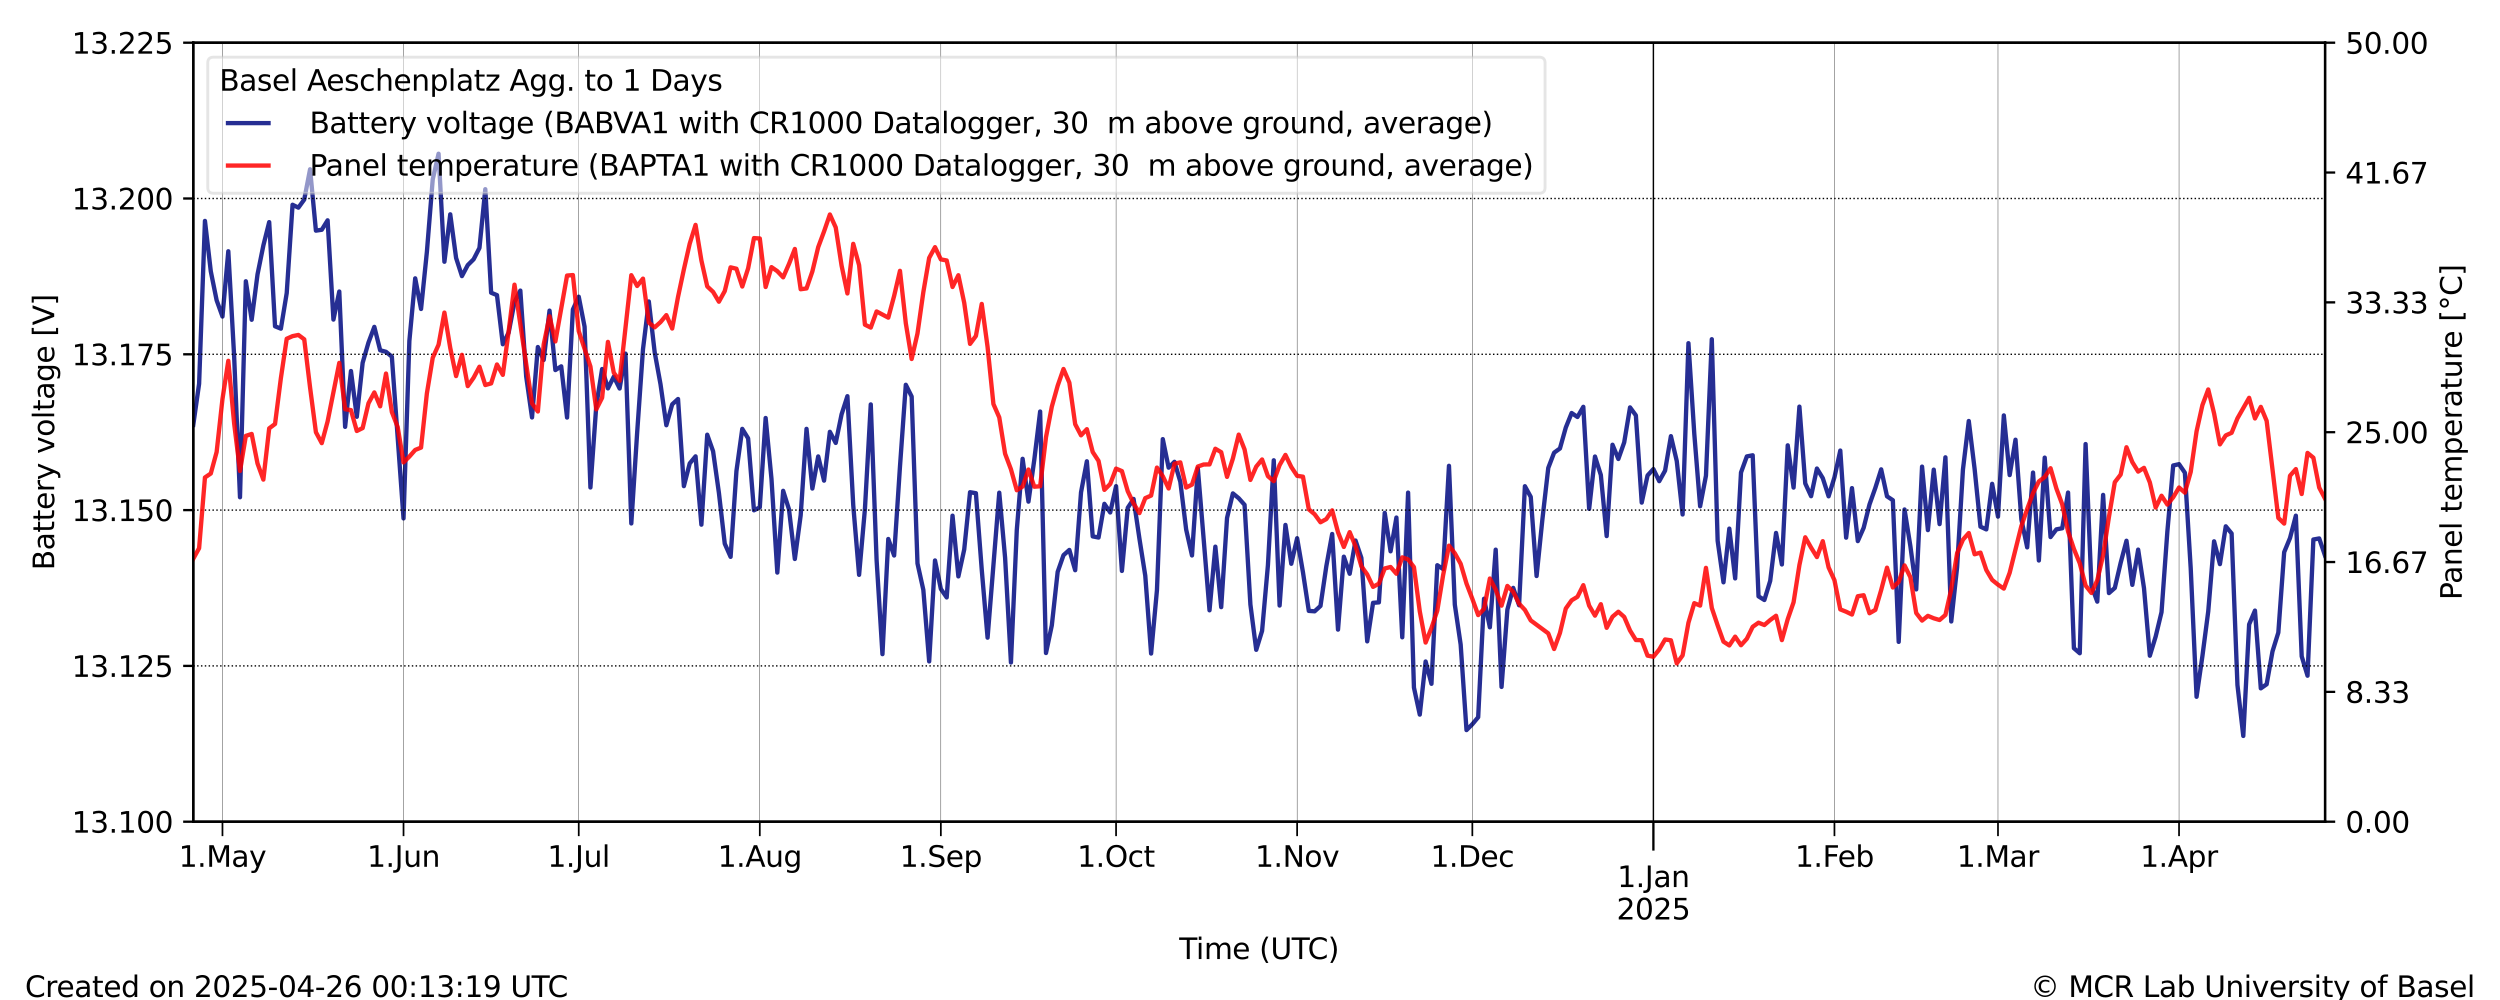 <?xml version="1.0" encoding="utf-8" standalone="no"?>
<!DOCTYPE svg PUBLIC "-//W3C//DTD SVG 1.1//EN"
  "http://www.w3.org/Graphics/SVG/1.1/DTD/svg11.dtd">
<svg xmlns:xlink="http://www.w3.org/1999/xlink" width="864pt" height="345.6pt" viewBox="0 0 864 345.6" xmlns="http://www.w3.org/2000/svg" version="1.1">
 <defs>
  <style type="text/css">*{stroke-linejoin: round; stroke-linecap: butt}</style>
 </defs>
 <g id="figure_1">
  <g id="patch_1">
   <path d="M 0 345.6 
L 864 345.6 
L 864 0 
L 0 0 
z
" style="fill: #ffffff"/>
  </g>
  <g id="axes_1">
   <g id="patch_2">
    <path d="M 66.8 283.976 
L 803.545 283.976 
L 803.545 14.76 
L 66.8 14.76 
z
" style="fill: #ffffff"/>
   </g>
   <g id="line2d_1">
    <path d="M 66.793 146.837 
L 68.811 132.632 
L 70.83 76.352 
L 72.848 93.757 
L 74.867 103.769 
L 76.885 109.391 
L 78.904 86.835 
L 80.922 123.24 
L 82.941 171.848 
L 84.959 97.205 
L 86.978 110.508 
L 88.996 94.84 
L 91.015 84.846 
L 93.033 76.764 
L 95.052 112.766 
L 97.07 113.586 
L 99.089 101.286 
L 101.107 70.769 
L 103.126 71.758 
L 105.144 68.967 
L 107.163 58.499 
L 109.181 79.709 
L 111.2 79.407 
L 113.218 76.144 
L 115.236 110.443 
L 117.255 100.753 
L 119.273 147.517 
L 121.292 128.23 
L 123.31 144.041 
L 125.329 125.393 
L 127.347 118.382 
L 129.366 112.973 
L 131.384 121.046 
L 133.403 121.59 
L 135.421 123.265 
L 139.458 179.163 
L 141.477 117.833 
L 143.495 96.203 
L 145.514 106.777 
L 147.532 87.05 
L 149.551 62.001 
L 151.569 53.131 
L 153.588 90.461 
L 155.606 74.069 
L 157.625 89.145 
L 159.643 95.416 
L 161.661 91.623 
L 163.68 89.619 
L 165.698 85.687 
L 167.717 65.39 
L 169.735 101.165 
L 171.754 102.002 
L 173.772 118.972 
L 175.791 114.923 
L 177.809 104.422 
L 179.828 100.431 
L 181.846 130.098 
L 183.865 144.268 
L 185.883 119.938 
L 187.902 124.39 
L 189.92 107.359 
L 191.939 127.892 
L 193.957 126.606 
L 195.976 144.303 
L 197.994 106.949 
L 200.013 102.546 
L 202.031 112.908 
L 204.05 168.472 
L 206.068 140.273 
L 208.087 127.539 
L 210.105 134.222 
L 212.123 130.178 
L 214.142 134.266 
L 216.16 122.198 
L 218.179 180.899 
L 220.197 149.548 
L 222.216 120.707 
L 224.234 104.191 
L 226.253 121.724 
L 228.271 132.803 
L 230.29 146.957 
L 232.308 139.75 
L 234.327 137.897 
L 236.345 168 
L 238.364 160.16 
L 240.382 157.722 
L 242.401 181.32 
L 244.419 150.238 
L 246.438 155.947 
L 248.456 170.348 
L 250.475 187.896 
L 252.493 192.447 
L 254.512 162.807 
L 256.53 148.222 
L 258.549 151.493 
L 260.567 176.36 
L 262.585 175.34 
L 264.604 144.463 
L 266.622 165.509 
L 268.641 197.88 
L 270.659 169.633 
L 272.678 176.052 
L 274.696 193.178 
L 276.715 178.087 
L 278.733 148.218 
L 280.752 168.837 
L 282.77 157.746 
L 284.789 166.104 
L 286.807 149.239 
L 288.826 153.071 
L 290.844 143.214 
L 292.863 136.925 
L 294.881 174.626 
L 296.9 198.662 
L 298.918 175.905 
L 300.937 139.767 
L 302.955 193.625 
L 304.974 226.074 
L 306.992 186.277 
L 309.01 191.981 
L 311.029 161.278 
L 313.047 132.983 
L 315.066 137.035 
L 317.084 194.729 
L 319.103 203.854 
L 321.121 228.583 
L 323.14 193.698 
L 325.158 203.54 
L 327.177 206.469 
L 329.195 178.221 
L 331.214 199.202 
L 333.232 189.907 
L 335.251 170.109 
L 337.269 170.45 
L 339.288 196.85 
L 341.306 220.376 
L 345.343 170.275 
L 347.362 192.77 
L 349.38 228.95 
L 351.399 183.21 
L 353.417 158.569 
L 355.436 173.361 
L 357.454 158.852 
L 359.472 142.221 
L 361.491 225.681 
L 363.509 216.11 
L 365.528 197.637 
L 367.546 191.866 
L 369.565 190.06 
L 371.583 197.065 
L 373.602 170.159 
L 375.62 159.424 
L 377.639 185.378 
L 379.657 185.771 
L 381.676 174.13 
L 383.694 177.109 
L 385.713 168.027 
L 387.731 197.308 
L 389.75 175.489 
L 391.768 172.444 
L 393.787 186.163 
L 395.805 198.958 
L 397.824 225.865 
L 399.842 203.945 
L 401.861 151.765 
L 403.879 161.62 
L 405.898 159.604 
L 407.916 166.487 
L 409.934 183.001 
L 411.953 191.963 
L 413.971 161.883 
L 418.008 210.922 
L 420.027 188.927 
L 422.045 209.824 
L 424.064 179.002 
L 426.082 170.524 
L 428.101 172.189 
L 430.119 174.466 
L 432.138 208.912 
L 434.156 224.577 
L 436.175 218.024 
L 438.193 195.342 
L 440.212 159.082 
L 442.23 209.273 
L 444.249 181.419 
L 446.267 194.835 
L 448.286 186.014 
L 450.304 197.791 
L 452.323 211.125 
L 454.341 211.267 
L 456.359 209.412 
L 458.378 195.68 
L 460.396 184.547 
L 462.415 217.595 
L 464.433 192.395 
L 466.452 198.29 
L 468.47 186.809 
L 470.489 192.809 
L 472.507 221.652 
L 474.526 208.341 
L 476.544 208.18 
L 478.563 177.26 
L 480.581 190.532 
L 482.6 178.868 
L 484.618 220.25 
L 486.637 170.247 
L 488.655 237.621 
L 490.674 246.97 
L 492.692 228.616 
L 494.711 236.32 
L 496.729 195.342 
L 498.748 196.674 
L 500.766 160.99 
L 502.785 208.973 
L 504.803 222.754 
L 506.821 252.317 
L 508.84 250.287 
L 510.858 247.86 
L 512.877 206.932 
L 514.895 216.794 
L 516.914 189.962 
L 518.932 237.395 
L 520.951 210.674 
L 522.969 203.182 
L 524.988 209.168 
L 527.006 168.038 
L 529.025 171.716 
L 531.043 199.071 
L 533.062 179.381 
L 535.08 161.714 
L 537.099 156.447 
L 539.117 154.992 
L 541.136 147.768 
L 543.154 142.739 
L 545.173 144.109 
L 547.191 140.604 
L 549.21 175.86 
L 551.228 157.778 
L 553.247 164.153 
L 555.265 185.268 
L 557.283 153.706 
L 559.302 158.62 
L 561.32 152.9 
L 563.339 140.8 
L 565.357 143.554 
L 567.376 173.7 
L 569.394 164.316 
L 571.413 162.118 
L 573.431 166.287 
L 575.45 162.657 
L 577.468 150.74 
L 579.487 159.338 
L 581.505 177.806 
L 583.524 118.606 
L 585.542 149.894 
L 587.561 174.962 
L 589.579 164.394 
L 591.598 117.236 
L 593.616 186.892 
L 595.635 201.246 
L 597.653 182.695 
L 599.672 199.898 
L 601.69 163.305 
L 603.708 157.738 
L 605.727 157.347 
L 607.745 206.094 
L 609.764 207.356 
L 611.782 200.748 
L 613.801 184.186 
L 615.819 195.076 
L 617.838 153.907 
L 619.856 168.503 
L 621.875 140.536 
L 623.893 167.073 
L 625.912 171.479 
L 627.93 161.929 
L 629.949 165.234 
L 631.967 171.527 
L 633.986 164.96 
L 636.004 155.716 
L 638.023 185.812 
L 640.041 168.693 
L 642.06 187.002 
L 644.078 182.417 
L 646.097 174.344 
L 648.115 168.621 
L 650.134 162.213 
L 652.152 171.532 
L 654.17 172.868 
L 656.189 221.832 
L 658.207 176.076 
L 660.226 188.745 
L 662.244 203.703 
L 664.263 161.266 
L 666.281 183.2 
L 668.3 162.312 
L 670.318 181.126 
L 672.337 158.056 
L 674.355 214.777 
L 676.374 196.032 
L 678.392 162.271 
L 680.411 145.498 
L 682.429 162.106 
L 684.448 182.015 
L 686.466 182.963 
L 688.485 167.218 
L 690.503 178.543 
L 692.522 143.571 
L 694.54 164.187 
L 696.559 151.967 
L 698.577 179.437 
L 700.595 189.167 
L 702.614 163.323 
L 704.632 193.706 
L 706.651 158.16 
L 708.669 185.61 
L 710.688 182.945 
L 712.706 182.568 
L 714.725 170.229 
L 716.743 224.016 
L 718.762 225.761 
L 720.78 153.467 
L 722.799 202.441 
L 724.817 207.923 
L 726.836 171.042 
L 728.854 204.969 
L 730.873 203.196 
L 732.891 194.551 
L 734.91 186.891 
L 736.928 202.123 
L 738.947 189.951 
L 740.965 203.286 
L 742.984 226.615 
L 745.002 219.974 
L 747.021 211.564 
L 749.039 183.681 
L 751.057 160.874 
L 753.076 160.415 
L 755.094 163.38 
L 757.113 196.461 
L 759.131 240.804 
L 761.15 226.756 
L 763.168 211.282 
L 765.187 187.081 
L 767.205 194.957 
L 769.224 181.897 
L 771.242 184.359 
L 773.261 236.745 
L 775.279 254.342 
L 777.298 215.795 
L 779.316 211.027 
L 781.335 237.891 
L 783.353 236.483 
L 785.372 225.14 
L 787.39 218.622 
L 789.409 190.83 
L 791.427 185.951 
L 793.446 178.216 
L 795.464 226.826 
L 797.483 233.522 
L 799.501 186.455 
L 801.519 186.085 
L 803.538 192.048 
L 803.538 192.048 
" clip-path="url(#pd5e4125b2c)" style="fill: none; stroke: #000a80; stroke-opacity: 0.85; stroke-width: 1.5; stroke-linecap: square"/>
   </g>
   <g id="matplotlib.axis_1">
    <g id="xtick_1">
     <g id="line2d_2">
      <path d="M 571.413 283.976 
L 571.413 14.76 
" clip-path="url(#pd5e4125b2c)" style="fill: none; stroke: #000000; stroke-width: 0.5; stroke-linecap: square"/>
     </g>
     <g id="line2d_3">
      <defs>
       <path id="mfd89c253db" d="M 0 0 
L 0 10 
" style="stroke: #000000; stroke-width: 0.8"/>
      </defs>
      <g>
       <use xlink:href="#mfd89c253db" x="571.413" y="283.976" style="stroke: #000000; stroke-width: 0.8"/>
      </g>
     </g>
     <g id="text_1">
      <!-- 1.Jan -->
      <g transform="translate(558.935 306.574) scale(0.1 -0.1)">
       <defs>
        <path id="DejaVuSans-31" d="M 794 531 
L 1825 531 
L 1825 4091 
L 703 3866 
L 703 4441 
L 1819 4666 
L 2450 4666 
L 2450 531 
L 3481 531 
L 3481 0 
L 794 0 
L 794 531 
z
" transform="scale(0.016)"/>
        <path id="DejaVuSans-2e" d="M 684 794 
L 1344 794 
L 1344 0 
L 684 0 
L 684 794 
z
" transform="scale(0.016)"/>
        <path id="DejaVuSans-4a" d="M 628 4666 
L 1259 4666 
L 1259 325 
Q 1259 -519 939 -900 
Q 619 -1281 -91 -1281 
L -331 -1281 
L -331 -750 
L -134 -750 
Q 284 -750 456 -515 
Q 628 -281 628 325 
L 628 4666 
z
" transform="scale(0.016)"/>
        <path id="DejaVuSans-61" d="M 2194 1759 
Q 1497 1759 1228 1600 
Q 959 1441 959 1056 
Q 959 750 1161 570 
Q 1363 391 1709 391 
Q 2188 391 2477 730 
Q 2766 1069 2766 1631 
L 2766 1759 
L 2194 1759 
z
M 3341 1997 
L 3341 0 
L 2766 0 
L 2766 531 
Q 2569 213 2275 61 
Q 1981 -91 1556 -91 
Q 1019 -91 701 211 
Q 384 513 384 1019 
Q 384 1609 779 1909 
Q 1175 2209 1959 2209 
L 2766 2209 
L 2766 2266 
Q 2766 2663 2505 2880 
Q 2244 3097 1772 3097 
Q 1472 3097 1187 3025 
Q 903 2953 641 2809 
L 641 3341 
Q 956 3463 1253 3523 
Q 1550 3584 1831 3584 
Q 2591 3584 2966 3190 
Q 3341 2797 3341 1997 
z
" transform="scale(0.016)"/>
        <path id="DejaVuSans-6e" d="M 3513 2113 
L 3513 0 
L 2938 0 
L 2938 2094 
Q 2938 2591 2744 2837 
Q 2550 3084 2163 3084 
Q 1697 3084 1428 2787 
Q 1159 2491 1159 1978 
L 1159 0 
L 581 0 
L 581 3500 
L 1159 3500 
L 1159 2956 
Q 1366 3272 1645 3428 
Q 1925 3584 2291 3584 
Q 2894 3584 3203 3211 
Q 3513 2838 3513 2113 
z
" transform="scale(0.016)"/>
       </defs>
       <use xlink:href="#DejaVuSans-31"/>
       <use xlink:href="#DejaVuSans-2e" x="63.623"/>
       <use xlink:href="#DejaVuSans-4a" x="95.41"/>
       <use xlink:href="#DejaVuSans-61" x="124.902"/>
       <use xlink:href="#DejaVuSans-6e" x="186.182"/>
      </g>
      <!-- 2025 -->
      <g transform="translate(558.688 317.772) scale(0.1 -0.1)">
       <defs>
        <path id="DejaVuSans-32" d="M 1228 531 
L 3431 531 
L 3431 0 
L 469 0 
L 469 531 
Q 828 903 1448 1529 
Q 2069 2156 2228 2338 
Q 2531 2678 2651 2914 
Q 2772 3150 2772 3378 
Q 2772 3750 2511 3984 
Q 2250 4219 1831 4219 
Q 1534 4219 1204 4116 
Q 875 4013 500 3803 
L 500 4441 
Q 881 4594 1212 4672 
Q 1544 4750 1819 4750 
Q 2544 4750 2975 4387 
Q 3406 4025 3406 3419 
Q 3406 3131 3298 2873 
Q 3191 2616 2906 2266 
Q 2828 2175 2409 1742 
Q 1991 1309 1228 531 
z
" transform="scale(0.016)"/>
        <path id="DejaVuSans-30" d="M 2034 4250 
Q 1547 4250 1301 3770 
Q 1056 3291 1056 2328 
Q 1056 1369 1301 889 
Q 1547 409 2034 409 
Q 2525 409 2770 889 
Q 3016 1369 3016 2328 
Q 3016 3291 2770 3770 
Q 2525 4250 2034 4250 
z
M 2034 4750 
Q 2819 4750 3233 4129 
Q 3647 3509 3647 2328 
Q 3647 1150 3233 529 
Q 2819 -91 2034 -91 
Q 1250 -91 836 529 
Q 422 1150 422 2328 
Q 422 3509 836 4129 
Q 1250 4750 2034 4750 
z
" transform="scale(0.016)"/>
        <path id="DejaVuSans-35" d="M 691 4666 
L 3169 4666 
L 3169 4134 
L 1269 4134 
L 1269 2991 
Q 1406 3038 1543 3061 
Q 1681 3084 1819 3084 
Q 2600 3084 3056 2656 
Q 3513 2228 3513 1497 
Q 3513 744 3044 326 
Q 2575 -91 1722 -91 
Q 1428 -91 1123 -41 
Q 819 9 494 109 
L 494 744 
Q 775 591 1075 516 
Q 1375 441 1709 441 
Q 2250 441 2565 725 
Q 2881 1009 2881 1497 
Q 2881 1984 2565 2268 
Q 2250 2553 1709 2553 
Q 1456 2553 1204 2497 
Q 953 2441 691 2322 
L 691 4666 
z
" transform="scale(0.016)"/>
       </defs>
       <use xlink:href="#DejaVuSans-32"/>
       <use xlink:href="#DejaVuSans-30" x="63.623"/>
       <use xlink:href="#DejaVuSans-32" x="127.246"/>
       <use xlink:href="#DejaVuSans-35" x="190.869"/>
      </g>
     </g>
    </g>
    <g id="xtick_2">
     <g id="line2d_4">
      <path d="M 76.885 283.976 
L 76.885 14.76 
" clip-path="url(#pd5e4125b2c)" style="fill: none; stroke: #000000; stroke-width: 0.125; stroke-linecap: square"/>
     </g>
     <g id="line2d_5">
      <defs>
       <path id="maf8e2083f7" d="M 0 0 
L 0 5 
" style="stroke: #000000; stroke-width: 0.6"/>
      </defs>
      <g>
       <use xlink:href="#maf8e2083f7" x="76.885" y="283.976" style="stroke: #000000; stroke-width: 0.6"/>
      </g>
     </g>
     <g id="text_2">
      <!-- 1.May -->
      <g transform="translate(61.778 299.574) scale(0.1 -0.1)">
       <defs>
        <path id="DejaVuSans-4d" d="M 628 4666 
L 1569 4666 
L 2759 1491 
L 3956 4666 
L 4897 4666 
L 4897 0 
L 4281 0 
L 4281 4097 
L 3078 897 
L 2444 897 
L 1241 4097 
L 1241 0 
L 628 0 
L 628 4666 
z
" transform="scale(0.016)"/>
        <path id="DejaVuSans-79" d="M 2059 -325 
Q 1816 -950 1584 -1140 
Q 1353 -1331 966 -1331 
L 506 -1331 
L 506 -850 
L 844 -850 
Q 1081 -850 1212 -737 
Q 1344 -625 1503 -206 
L 1606 56 
L 191 3500 
L 800 3500 
L 1894 763 
L 2988 3500 
L 3597 3500 
L 2059 -325 
z
" transform="scale(0.016)"/>
       </defs>
       <use xlink:href="#DejaVuSans-31"/>
       <use xlink:href="#DejaVuSans-2e" x="63.623"/>
       <use xlink:href="#DejaVuSans-4d" x="95.41"/>
       <use xlink:href="#DejaVuSans-61" x="181.689"/>
       <use xlink:href="#DejaVuSans-79" x="242.969"/>
      </g>
     </g>
    </g>
    <g id="xtick_3">
     <g id="line2d_6">
      <path d="M 139.458 283.976 
L 139.458 14.76 
" clip-path="url(#pd5e4125b2c)" style="fill: none; stroke: #000000; stroke-width: 0.125; stroke-linecap: square"/>
     </g>
     <g id="line2d_7">
      <g>
       <use xlink:href="#maf8e2083f7" x="139.458" y="283.976" style="stroke: #000000; stroke-width: 0.6"/>
      </g>
     </g>
     <g id="text_3">
      <!-- 1.Jun -->
      <g transform="translate(126.875 299.574) scale(0.1 -0.1)">
       <defs>
        <path id="DejaVuSans-75" d="M 544 1381 
L 544 3500 
L 1119 3500 
L 1119 1403 
Q 1119 906 1312 657 
Q 1506 409 1894 409 
Q 2359 409 2629 706 
Q 2900 1003 2900 1516 
L 2900 3500 
L 3475 3500 
L 3475 0 
L 2900 0 
L 2900 538 
Q 2691 219 2414 64 
Q 2138 -91 1772 -91 
Q 1169 -91 856 284 
Q 544 659 544 1381 
z
M 1991 3584 
L 1991 3584 
z
" transform="scale(0.016)"/>
       </defs>
       <use xlink:href="#DejaVuSans-31"/>
       <use xlink:href="#DejaVuSans-2e" x="63.623"/>
       <use xlink:href="#DejaVuSans-4a" x="95.41"/>
       <use xlink:href="#DejaVuSans-75" x="124.902"/>
       <use xlink:href="#DejaVuSans-6e" x="188.281"/>
      </g>
     </g>
    </g>
    <g id="xtick_4">
     <g id="line2d_8">
      <path d="M 200.013 283.976 
L 200.013 14.76 
" clip-path="url(#pd5e4125b2c)" style="fill: none; stroke: #000000; stroke-width: 0.125; stroke-linecap: square"/>
     </g>
     <g id="line2d_9">
      <g>
       <use xlink:href="#maf8e2083f7" x="200.013" y="283.976" style="stroke: #000000; stroke-width: 0.6"/>
      </g>
     </g>
     <g id="text_4">
      <!-- 1.Jul -->
      <g transform="translate(189.209 299.574) scale(0.1 -0.1)">
       <defs>
        <path id="DejaVuSans-6c" d="M 603 4863 
L 1178 4863 
L 1178 0 
L 603 0 
L 603 4863 
z
" transform="scale(0.016)"/>
       </defs>
       <use xlink:href="#DejaVuSans-31"/>
       <use xlink:href="#DejaVuSans-2e" x="63.623"/>
       <use xlink:href="#DejaVuSans-4a" x="95.41"/>
       <use xlink:href="#DejaVuSans-75" x="124.902"/>
       <use xlink:href="#DejaVuSans-6c" x="188.281"/>
      </g>
     </g>
    </g>
    <g id="xtick_5">
     <g id="line2d_10">
      <path d="M 262.585 283.976 
L 262.585 14.76 
" clip-path="url(#pd5e4125b2c)" style="fill: none; stroke: #000000; stroke-width: 0.125; stroke-linecap: square"/>
     </g>
     <g id="line2d_11">
      <g>
       <use xlink:href="#maf8e2083f7" x="262.585" y="283.976" style="stroke: #000000; stroke-width: 0.6"/>
      </g>
     </g>
     <g id="text_5">
      <!-- 1.Aug -->
      <g transform="translate(248.052 299.574) scale(0.1 -0.1)">
       <defs>
        <path id="DejaVuSans-41" d="M 2188 4044 
L 1331 1722 
L 3047 1722 
L 2188 4044 
z
M 1831 4666 
L 2547 4666 
L 4325 0 
L 3669 0 
L 3244 1197 
L 1141 1197 
L 716 0 
L 50 0 
L 1831 4666 
z
" transform="scale(0.016)"/>
        <path id="DejaVuSans-67" d="M 2906 1791 
Q 2906 2416 2648 2759 
Q 2391 3103 1925 3103 
Q 1463 3103 1205 2759 
Q 947 2416 947 1791 
Q 947 1169 1205 825 
Q 1463 481 1925 481 
Q 2391 481 2648 825 
Q 2906 1169 2906 1791 
z
M 3481 434 
Q 3481 -459 3084 -895 
Q 2688 -1331 1869 -1331 
Q 1566 -1331 1297 -1286 
Q 1028 -1241 775 -1147 
L 775 -588 
Q 1028 -725 1275 -790 
Q 1522 -856 1778 -856 
Q 2344 -856 2625 -561 
Q 2906 -266 2906 331 
L 2906 616 
Q 2728 306 2450 153 
Q 2172 0 1784 0 
Q 1141 0 747 490 
Q 353 981 353 1791 
Q 353 2603 747 3093 
Q 1141 3584 1784 3584 
Q 2172 3584 2450 3431 
Q 2728 3278 2906 2969 
L 2906 3500 
L 3481 3500 
L 3481 434 
z
" transform="scale(0.016)"/>
       </defs>
       <use xlink:href="#DejaVuSans-31"/>
       <use xlink:href="#DejaVuSans-2e" x="63.623"/>
       <use xlink:href="#DejaVuSans-41" x="95.41"/>
       <use xlink:href="#DejaVuSans-75" x="163.818"/>
       <use xlink:href="#DejaVuSans-67" x="227.197"/>
      </g>
     </g>
    </g>
    <g id="xtick_6">
     <g id="line2d_12">
      <path d="M 325.158 283.976 
L 325.158 14.76 
" clip-path="url(#pd5e4125b2c)" style="fill: none; stroke: #000000; stroke-width: 0.125; stroke-linecap: square"/>
     </g>
     <g id="line2d_13">
      <g>
       <use xlink:href="#maf8e2083f7" x="325.158" y="283.976" style="stroke: #000000; stroke-width: 0.6"/>
      </g>
     </g>
     <g id="text_6">
      <!-- 1.Sep -->
      <g transform="translate(310.963 299.574) scale(0.1 -0.1)">
       <defs>
        <path id="DejaVuSans-53" d="M 3425 4513 
L 3425 3897 
Q 3066 4069 2747 4153 
Q 2428 4238 2131 4238 
Q 1616 4238 1336 4038 
Q 1056 3838 1056 3469 
Q 1056 3159 1242 3001 
Q 1428 2844 1947 2747 
L 2328 2669 
Q 3034 2534 3370 2195 
Q 3706 1856 3706 1288 
Q 3706 609 3251 259 
Q 2797 -91 1919 -91 
Q 1588 -91 1214 -16 
Q 841 59 441 206 
L 441 856 
Q 825 641 1194 531 
Q 1563 422 1919 422 
Q 2459 422 2753 634 
Q 3047 847 3047 1241 
Q 3047 1584 2836 1778 
Q 2625 1972 2144 2069 
L 1759 2144 
Q 1053 2284 737 2584 
Q 422 2884 422 3419 
Q 422 4038 858 4394 
Q 1294 4750 2059 4750 
Q 2388 4750 2728 4690 
Q 3069 4631 3425 4513 
z
" transform="scale(0.016)"/>
        <path id="DejaVuSans-65" d="M 3597 1894 
L 3597 1613 
L 953 1613 
Q 991 1019 1311 708 
Q 1631 397 2203 397 
Q 2534 397 2845 478 
Q 3156 559 3463 722 
L 3463 178 
Q 3153 47 2828 -22 
Q 2503 -91 2169 -91 
Q 1331 -91 842 396 
Q 353 884 353 1716 
Q 353 2575 817 3079 
Q 1281 3584 2069 3584 
Q 2775 3584 3186 3129 
Q 3597 2675 3597 1894 
z
M 3022 2063 
Q 3016 2534 2758 2815 
Q 2500 3097 2075 3097 
Q 1594 3097 1305 2825 
Q 1016 2553 972 2059 
L 3022 2063 
z
" transform="scale(0.016)"/>
        <path id="DejaVuSans-70" d="M 1159 525 
L 1159 -1331 
L 581 -1331 
L 581 3500 
L 1159 3500 
L 1159 2969 
Q 1341 3281 1617 3432 
Q 1894 3584 2278 3584 
Q 2916 3584 3314 3078 
Q 3713 2572 3713 1747 
Q 3713 922 3314 415 
Q 2916 -91 2278 -91 
Q 1894 -91 1617 61 
Q 1341 213 1159 525 
z
M 3116 1747 
Q 3116 2381 2855 2742 
Q 2594 3103 2138 3103 
Q 1681 3103 1420 2742 
Q 1159 2381 1159 1747 
Q 1159 1113 1420 752 
Q 1681 391 2138 391 
Q 2594 391 2855 752 
Q 3116 1113 3116 1747 
z
" transform="scale(0.016)"/>
       </defs>
       <use xlink:href="#DejaVuSans-31"/>
       <use xlink:href="#DejaVuSans-2e" x="63.623"/>
       <use xlink:href="#DejaVuSans-53" x="95.41"/>
       <use xlink:href="#DejaVuSans-65" x="158.887"/>
       <use xlink:href="#DejaVuSans-70" x="220.41"/>
      </g>
     </g>
    </g>
    <g id="xtick_7">
     <g id="line2d_14">
      <path d="M 385.713 283.976 
L 385.713 14.76 
" clip-path="url(#pd5e4125b2c)" style="fill: none; stroke: #000000; stroke-width: 0.125; stroke-linecap: square"/>
     </g>
     <g id="line2d_15">
      <g>
       <use xlink:href="#maf8e2083f7" x="385.713" y="283.976" style="stroke: #000000; stroke-width: 0.6"/>
      </g>
     </g>
     <g id="text_7">
      <!-- 1.Oct -->
      <g transform="translate(372.297 299.574) scale(0.1 -0.1)">
       <defs>
        <path id="DejaVuSans-4f" d="M 2522 4238 
Q 1834 4238 1429 3725 
Q 1025 3213 1025 2328 
Q 1025 1447 1429 934 
Q 1834 422 2522 422 
Q 3209 422 3611 934 
Q 4013 1447 4013 2328 
Q 4013 3213 3611 3725 
Q 3209 4238 2522 4238 
z
M 2522 4750 
Q 3503 4750 4090 4092 
Q 4678 3434 4678 2328 
Q 4678 1225 4090 567 
Q 3503 -91 2522 -91 
Q 1538 -91 948 565 
Q 359 1222 359 2328 
Q 359 3434 948 4092 
Q 1538 4750 2522 4750 
z
" transform="scale(0.016)"/>
        <path id="DejaVuSans-63" d="M 3122 3366 
L 3122 2828 
Q 2878 2963 2633 3030 
Q 2388 3097 2138 3097 
Q 1578 3097 1268 2742 
Q 959 2388 959 1747 
Q 959 1106 1268 751 
Q 1578 397 2138 397 
Q 2388 397 2633 464 
Q 2878 531 3122 666 
L 3122 134 
Q 2881 22 2623 -34 
Q 2366 -91 2075 -91 
Q 1284 -91 818 406 
Q 353 903 353 1747 
Q 353 2603 823 3093 
Q 1294 3584 2113 3584 
Q 2378 3584 2631 3529 
Q 2884 3475 3122 3366 
z
" transform="scale(0.016)"/>
        <path id="DejaVuSans-74" d="M 1172 4494 
L 1172 3500 
L 2356 3500 
L 2356 3053 
L 1172 3053 
L 1172 1153 
Q 1172 725 1289 603 
Q 1406 481 1766 481 
L 2356 481 
L 2356 0 
L 1766 0 
Q 1100 0 847 248 
Q 594 497 594 1153 
L 594 3053 
L 172 3053 
L 172 3500 
L 594 3500 
L 594 4494 
L 1172 4494 
z
" transform="scale(0.016)"/>
       </defs>
       <use xlink:href="#DejaVuSans-31"/>
       <use xlink:href="#DejaVuSans-2e" x="63.623"/>
       <use xlink:href="#DejaVuSans-4f" x="95.41"/>
       <use xlink:href="#DejaVuSans-63" x="174.121"/>
       <use xlink:href="#DejaVuSans-74" x="229.102"/>
      </g>
     </g>
    </g>
    <g id="xtick_8">
     <g id="line2d_16">
      <path d="M 448.286 283.976 
L 448.286 14.76 
" clip-path="url(#pd5e4125b2c)" style="fill: none; stroke: #000000; stroke-width: 0.125; stroke-linecap: square"/>
     </g>
     <g id="line2d_17">
      <g>
       <use xlink:href="#maf8e2083f7" x="448.286" y="283.976" style="stroke: #000000; stroke-width: 0.6"/>
      </g>
     </g>
     <g id="text_8">
      <!-- 1.Nov -->
      <g transform="translate(433.756 299.574) scale(0.1 -0.1)">
       <defs>
        <path id="DejaVuSans-4e" d="M 628 4666 
L 1478 4666 
L 3547 763 
L 3547 4666 
L 4159 4666 
L 4159 0 
L 3309 0 
L 1241 3903 
L 1241 0 
L 628 0 
L 628 4666 
z
" transform="scale(0.016)"/>
        <path id="DejaVuSans-6f" d="M 1959 3097 
Q 1497 3097 1228 2736 
Q 959 2375 959 1747 
Q 959 1119 1226 758 
Q 1494 397 1959 397 
Q 2419 397 2687 759 
Q 2956 1122 2956 1747 
Q 2956 2369 2687 2733 
Q 2419 3097 1959 3097 
z
M 1959 3584 
Q 2709 3584 3137 3096 
Q 3566 2609 3566 1747 
Q 3566 888 3137 398 
Q 2709 -91 1959 -91 
Q 1206 -91 779 398 
Q 353 888 353 1747 
Q 353 2609 779 3096 
Q 1206 3584 1959 3584 
z
" transform="scale(0.016)"/>
        <path id="DejaVuSans-76" d="M 191 3500 
L 800 3500 
L 1894 563 
L 2988 3500 
L 3597 3500 
L 2284 0 
L 1503 0 
L 191 3500 
z
" transform="scale(0.016)"/>
       </defs>
       <use xlink:href="#DejaVuSans-31"/>
       <use xlink:href="#DejaVuSans-2e" x="63.623"/>
       <use xlink:href="#DejaVuSans-4e" x="95.41"/>
       <use xlink:href="#DejaVuSans-6f" x="170.215"/>
       <use xlink:href="#DejaVuSans-76" x="231.396"/>
      </g>
     </g>
    </g>
    <g id="xtick_9">
     <g id="line2d_18">
      <path d="M 508.84 283.976 
L 508.84 14.76 
" clip-path="url(#pd5e4125b2c)" style="fill: none; stroke: #000000; stroke-width: 0.125; stroke-linecap: square"/>
     </g>
     <g id="line2d_19">
      <g>
       <use xlink:href="#maf8e2083f7" x="508.84" y="283.976" style="stroke: #000000; stroke-width: 0.6"/>
      </g>
     </g>
     <g id="text_9">
      <!-- 1.Dec -->
      <g transform="translate(494.394 299.574) scale(0.1 -0.1)">
       <defs>
        <path id="DejaVuSans-44" d="M 1259 4147 
L 1259 519 
L 2022 519 
Q 2988 519 3436 956 
Q 3884 1394 3884 2338 
Q 3884 3275 3436 3711 
Q 2988 4147 2022 4147 
L 1259 4147 
z
M 628 4666 
L 1925 4666 
Q 3281 4666 3915 4102 
Q 4550 3538 4550 2338 
Q 4550 1131 3912 565 
Q 3275 0 1925 0 
L 628 0 
L 628 4666 
z
" transform="scale(0.016)"/>
       </defs>
       <use xlink:href="#DejaVuSans-31"/>
       <use xlink:href="#DejaVuSans-2e" x="63.623"/>
       <use xlink:href="#DejaVuSans-44" x="95.41"/>
       <use xlink:href="#DejaVuSans-65" x="172.412"/>
       <use xlink:href="#DejaVuSans-63" x="233.936"/>
      </g>
     </g>
    </g>
    <g id="xtick_10">
     <g id="line2d_20">
      <path d="M 633.986 283.976 
L 633.986 14.76 
" clip-path="url(#pd5e4125b2c)" style="fill: none; stroke: #000000; stroke-width: 0.125; stroke-linecap: square"/>
     </g>
     <g id="line2d_21">
      <g>
       <use xlink:href="#maf8e2083f7" x="633.986" y="283.976" style="stroke: #000000; stroke-width: 0.6"/>
      </g>
     </g>
     <g id="text_10">
      <!-- 1.Feb -->
      <g transform="translate(620.364 299.574) scale(0.1 -0.1)">
       <defs>
        <path id="DejaVuSans-46" d="M 628 4666 
L 3309 4666 
L 3309 4134 
L 1259 4134 
L 1259 2759 
L 3109 2759 
L 3109 2228 
L 1259 2228 
L 1259 0 
L 628 0 
L 628 4666 
z
" transform="scale(0.016)"/>
        <path id="DejaVuSans-62" d="M 3116 1747 
Q 3116 2381 2855 2742 
Q 2594 3103 2138 3103 
Q 1681 3103 1420 2742 
Q 1159 2381 1159 1747 
Q 1159 1113 1420 752 
Q 1681 391 2138 391 
Q 2594 391 2855 752 
Q 3116 1113 3116 1747 
z
M 1159 2969 
Q 1341 3281 1617 3432 
Q 1894 3584 2278 3584 
Q 2916 3584 3314 3078 
Q 3713 2572 3713 1747 
Q 3713 922 3314 415 
Q 2916 -91 2278 -91 
Q 1894 -91 1617 61 
Q 1341 213 1159 525 
L 1159 0 
L 581 0 
L 581 4863 
L 1159 4863 
L 1159 2969 
z
" transform="scale(0.016)"/>
       </defs>
       <use xlink:href="#DejaVuSans-31"/>
       <use xlink:href="#DejaVuSans-2e" x="63.623"/>
       <use xlink:href="#DejaVuSans-46" x="95.41"/>
       <use xlink:href="#DejaVuSans-65" x="147.43"/>
       <use xlink:href="#DejaVuSans-62" x="208.953"/>
      </g>
     </g>
    </g>
    <g id="xtick_11">
     <g id="line2d_22">
      <path d="M 690.503 283.976 
L 690.503 14.76 
" clip-path="url(#pd5e4125b2c)" style="fill: none; stroke: #000000; stroke-width: 0.125; stroke-linecap: square"/>
     </g>
     <g id="line2d_23">
      <g>
       <use xlink:href="#maf8e2083f7" x="690.503" y="283.976" style="stroke: #000000; stroke-width: 0.6"/>
      </g>
     </g>
     <g id="text_11">
      <!-- 1.Mar -->
      <g transform="translate(676.299 299.574) scale(0.1 -0.1)">
       <defs>
        <path id="DejaVuSans-72" d="M 2631 2963 
Q 2534 3019 2420 3045 
Q 2306 3072 2169 3072 
Q 1681 3072 1420 2755 
Q 1159 2438 1159 1844 
L 1159 0 
L 581 0 
L 581 3500 
L 1159 3500 
L 1159 2956 
Q 1341 3275 1631 3429 
Q 1922 3584 2338 3584 
Q 2397 3584 2469 3576 
Q 2541 3569 2628 3553 
L 2631 2963 
z
" transform="scale(0.016)"/>
       </defs>
       <use xlink:href="#DejaVuSans-31"/>
       <use xlink:href="#DejaVuSans-2e" x="63.623"/>
       <use xlink:href="#DejaVuSans-4d" x="95.41"/>
       <use xlink:href="#DejaVuSans-61" x="181.689"/>
       <use xlink:href="#DejaVuSans-72" x="242.969"/>
      </g>
     </g>
    </g>
    <g id="xtick_12">
     <g id="line2d_24">
      <path d="M 753.076 283.976 
L 753.076 14.76 
" clip-path="url(#pd5e4125b2c)" style="fill: none; stroke: #000000; stroke-width: 0.125; stroke-linecap: square"/>
     </g>
     <g id="line2d_25">
      <g>
       <use xlink:href="#maf8e2083f7" x="753.076" y="283.976" style="stroke: #000000; stroke-width: 0.6"/>
      </g>
     </g>
     <g id="text_12">
      <!-- 1.Apr -->
      <g transform="translate(739.656 299.574) scale(0.1 -0.1)">
       <use xlink:href="#DejaVuSans-31"/>
       <use xlink:href="#DejaVuSans-2e" x="63.623"/>
       <use xlink:href="#DejaVuSans-41" x="95.41"/>
       <use xlink:href="#DejaVuSans-70" x="163.818"/>
       <use xlink:href="#DejaVuSans-72" x="227.295"/>
      </g>
     </g>
    </g>
    <g id="text_13">
     <!-- Time (UTC) -->
     <g transform="translate(407.537 331.45) scale(0.1 -0.1)">
      <defs>
       <path id="DejaVuSans-54" d="M -19 4666 
L 3928 4666 
L 3928 4134 
L 2272 4134 
L 2272 0 
L 1638 0 
L 1638 4134 
L -19 4134 
L -19 4666 
z
" transform="scale(0.016)"/>
       <path id="DejaVuSans-69" d="M 603 3500 
L 1178 3500 
L 1178 0 
L 603 0 
L 603 3500 
z
M 603 4863 
L 1178 4863 
L 1178 4134 
L 603 4134 
L 603 4863 
z
" transform="scale(0.016)"/>
       <path id="DejaVuSans-6d" d="M 3328 2828 
Q 3544 3216 3844 3400 
Q 4144 3584 4550 3584 
Q 5097 3584 5394 3201 
Q 5691 2819 5691 2113 
L 5691 0 
L 5113 0 
L 5113 2094 
Q 5113 2597 4934 2840 
Q 4756 3084 4391 3084 
Q 3944 3084 3684 2787 
Q 3425 2491 3425 1978 
L 3425 0 
L 2847 0 
L 2847 2094 
Q 2847 2600 2669 2842 
Q 2491 3084 2119 3084 
Q 1678 3084 1418 2786 
Q 1159 2488 1159 1978 
L 1159 0 
L 581 0 
L 581 3500 
L 1159 3500 
L 1159 2956 
Q 1356 3278 1631 3431 
Q 1906 3584 2284 3584 
Q 2666 3584 2933 3390 
Q 3200 3197 3328 2828 
z
" transform="scale(0.016)"/>
       <path id="DejaVuSans-20" transform="scale(0.016)"/>
       <path id="DejaVuSans-28" d="M 1984 4856 
Q 1566 4138 1362 3434 
Q 1159 2731 1159 2009 
Q 1159 1288 1364 580 
Q 1569 -128 1984 -844 
L 1484 -844 
Q 1016 -109 783 600 
Q 550 1309 550 2009 
Q 550 2706 781 3412 
Q 1013 4119 1484 4856 
L 1984 4856 
z
" transform="scale(0.016)"/>
       <path id="DejaVuSans-55" d="M 556 4666 
L 1191 4666 
L 1191 1831 
Q 1191 1081 1462 751 
Q 1734 422 2344 422 
Q 2950 422 3222 751 
Q 3494 1081 3494 1831 
L 3494 4666 
L 4128 4666 
L 4128 1753 
Q 4128 841 3676 375 
Q 3225 -91 2344 -91 
Q 1459 -91 1007 375 
Q 556 841 556 1753 
L 556 4666 
z
" transform="scale(0.016)"/>
       <path id="DejaVuSans-43" d="M 4122 4306 
L 4122 3641 
Q 3803 3938 3442 4084 
Q 3081 4231 2675 4231 
Q 1875 4231 1450 3742 
Q 1025 3253 1025 2328 
Q 1025 1406 1450 917 
Q 1875 428 2675 428 
Q 3081 428 3442 575 
Q 3803 722 4122 1019 
L 4122 359 
Q 3791 134 3420 21 
Q 3050 -91 2638 -91 
Q 1578 -91 968 557 
Q 359 1206 359 2328 
Q 359 3453 968 4101 
Q 1578 4750 2638 4750 
Q 3056 4750 3426 4639 
Q 3797 4528 4122 4306 
z
" transform="scale(0.016)"/>
       <path id="DejaVuSans-29" d="M 513 4856 
L 1013 4856 
Q 1481 4119 1714 3412 
Q 1947 2706 1947 2009 
Q 1947 1309 1714 600 
Q 1481 -109 1013 -844 
L 513 -844 
Q 928 -128 1133 580 
Q 1338 1288 1338 2009 
Q 1338 2731 1133 3434 
Q 928 4138 513 4856 
z
" transform="scale(0.016)"/>
      </defs>
      <use xlink:href="#DejaVuSans-54"/>
      <use xlink:href="#DejaVuSans-69" x="57.959"/>
      <use xlink:href="#DejaVuSans-6d" x="85.742"/>
      <use xlink:href="#DejaVuSans-65" x="183.154"/>
      <use xlink:href="#DejaVuSans-20" x="244.678"/>
      <use xlink:href="#DejaVuSans-28" x="276.465"/>
      <use xlink:href="#DejaVuSans-55" x="315.479"/>
      <use xlink:href="#DejaVuSans-54" x="388.672"/>
      <use xlink:href="#DejaVuSans-43" x="443.881"/>
      <use xlink:href="#DejaVuSans-29" x="513.705"/>
     </g>
    </g>
   </g>
   <g id="matplotlib.axis_2">
    <g id="ytick_1">
     <g id="line2d_26">
      <path d="M 66.8 283.976 
L 803.545 283.976 
" clip-path="url(#pd5e4125b2c)" style="fill: none; stroke-dasharray: 0.5,0.825; stroke-dashoffset: 0; stroke: #000000; stroke-width: 0.5"/>
     </g>
     <g id="line2d_27">
      <defs>
       <path id="m2bba8ceb3d" d="M 0 0 
L -3.5 0 
" style="stroke: #000000; stroke-width: 0.8"/>
      </defs>
      <g>
       <use xlink:href="#m2bba8ceb3d" x="66.8" y="283.976" style="stroke: #000000; stroke-width: 0.8"/>
      </g>
     </g>
     <g id="text_14">
      <!-- 13.100 -->
      <g transform="translate(24.809 287.775) scale(0.1 -0.1)">
       <defs>
        <path id="DejaVuSans-33" d="M 2597 2516 
Q 3050 2419 3304 2112 
Q 3559 1806 3559 1356 
Q 3559 666 3084 287 
Q 2609 -91 1734 -91 
Q 1441 -91 1130 -33 
Q 819 25 488 141 
L 488 750 
Q 750 597 1062 519 
Q 1375 441 1716 441 
Q 2309 441 2620 675 
Q 2931 909 2931 1356 
Q 2931 1769 2642 2001 
Q 2353 2234 1838 2234 
L 1294 2234 
L 1294 2753 
L 1863 2753 
Q 2328 2753 2575 2939 
Q 2822 3125 2822 3475 
Q 2822 3834 2567 4026 
Q 2313 4219 1838 4219 
Q 1578 4219 1281 4162 
Q 984 4106 628 3988 
L 628 4550 
Q 988 4650 1302 4700 
Q 1616 4750 1894 4750 
Q 2613 4750 3031 4423 
Q 3450 4097 3450 3541 
Q 3450 3153 3228 2886 
Q 3006 2619 2597 2516 
z
" transform="scale(0.016)"/>
       </defs>
       <use xlink:href="#DejaVuSans-31"/>
       <use xlink:href="#DejaVuSans-33" x="63.623"/>
       <use xlink:href="#DejaVuSans-2e" x="127.246"/>
       <use xlink:href="#DejaVuSans-31" x="159.033"/>
       <use xlink:href="#DejaVuSans-30" x="222.656"/>
       <use xlink:href="#DejaVuSans-30" x="286.279"/>
      </g>
     </g>
    </g>
    <g id="ytick_2">
     <g id="line2d_28">
      <path d="M 66.8 230.133 
L 803.545 230.133 
" clip-path="url(#pd5e4125b2c)" style="fill: none; stroke-dasharray: 0.5,0.825; stroke-dashoffset: 0; stroke: #000000; stroke-width: 0.5"/>
     </g>
     <g id="line2d_29">
      <g>
       <use xlink:href="#m2bba8ceb3d" x="66.8" y="230.133" style="stroke: #000000; stroke-width: 0.8"/>
      </g>
     </g>
     <g id="text_15">
      <!-- 13.125 -->
      <g transform="translate(24.809 233.932) scale(0.1 -0.1)">
       <use xlink:href="#DejaVuSans-31"/>
       <use xlink:href="#DejaVuSans-33" x="63.623"/>
       <use xlink:href="#DejaVuSans-2e" x="127.246"/>
       <use xlink:href="#DejaVuSans-31" x="159.033"/>
       <use xlink:href="#DejaVuSans-32" x="222.656"/>
       <use xlink:href="#DejaVuSans-35" x="286.279"/>
      </g>
     </g>
    </g>
    <g id="ytick_3">
     <g id="line2d_30">
      <path d="M 66.8 176.29 
L 803.545 176.29 
" clip-path="url(#pd5e4125b2c)" style="fill: none; stroke-dasharray: 0.5,0.825; stroke-dashoffset: 0; stroke: #000000; stroke-width: 0.5"/>
     </g>
     <g id="line2d_31">
      <g>
       <use xlink:href="#m2bba8ceb3d" x="66.8" y="176.29" style="stroke: #000000; stroke-width: 0.8"/>
      </g>
     </g>
     <g id="text_16">
      <!-- 13.150 -->
      <g transform="translate(24.809 180.089) scale(0.1 -0.1)">
       <use xlink:href="#DejaVuSans-31"/>
       <use xlink:href="#DejaVuSans-33" x="63.623"/>
       <use xlink:href="#DejaVuSans-2e" x="127.246"/>
       <use xlink:href="#DejaVuSans-31" x="159.033"/>
       <use xlink:href="#DejaVuSans-35" x="222.656"/>
       <use xlink:href="#DejaVuSans-30" x="286.279"/>
      </g>
     </g>
    </g>
    <g id="ytick_4">
     <g id="line2d_32">
      <path d="M 66.8 122.446 
L 803.545 122.446 
" clip-path="url(#pd5e4125b2c)" style="fill: none; stroke-dasharray: 0.5,0.825; stroke-dashoffset: 0; stroke: #000000; stroke-width: 0.5"/>
     </g>
     <g id="line2d_33">
      <g>
       <use xlink:href="#m2bba8ceb3d" x="66.8" y="122.446" style="stroke: #000000; stroke-width: 0.8"/>
      </g>
     </g>
     <g id="text_17">
      <!-- 13.175 -->
      <g transform="translate(24.809 126.246) scale(0.1 -0.1)">
       <defs>
        <path id="DejaVuSans-37" d="M 525 4666 
L 3525 4666 
L 3525 4397 
L 1831 0 
L 1172 0 
L 2766 4134 
L 525 4134 
L 525 4666 
z
" transform="scale(0.016)"/>
       </defs>
       <use xlink:href="#DejaVuSans-31"/>
       <use xlink:href="#DejaVuSans-33" x="63.623"/>
       <use xlink:href="#DejaVuSans-2e" x="127.246"/>
       <use xlink:href="#DejaVuSans-31" x="159.033"/>
       <use xlink:href="#DejaVuSans-37" x="222.656"/>
       <use xlink:href="#DejaVuSans-35" x="286.279"/>
      </g>
     </g>
    </g>
    <g id="ytick_5">
     <g id="line2d_34">
      <path d="M 66.8 68.603 
L 803.545 68.603 
" clip-path="url(#pd5e4125b2c)" style="fill: none; stroke-dasharray: 0.5,0.825; stroke-dashoffset: 0; stroke: #000000; stroke-width: 0.5"/>
     </g>
     <g id="line2d_35">
      <g>
       <use xlink:href="#m2bba8ceb3d" x="66.8" y="68.603" style="stroke: #000000; stroke-width: 0.8"/>
      </g>
     </g>
     <g id="text_18">
      <!-- 13.200 -->
      <g transform="translate(24.809 72.402) scale(0.1 -0.1)">
       <use xlink:href="#DejaVuSans-31"/>
       <use xlink:href="#DejaVuSans-33" x="63.623"/>
       <use xlink:href="#DejaVuSans-2e" x="127.246"/>
       <use xlink:href="#DejaVuSans-32" x="159.033"/>
       <use xlink:href="#DejaVuSans-30" x="222.656"/>
       <use xlink:href="#DejaVuSans-30" x="286.279"/>
      </g>
     </g>
    </g>
    <g id="ytick_6">
     <g id="line2d_36">
      <path d="M 66.8 14.76 
L 803.545 14.76 
" clip-path="url(#pd5e4125b2c)" style="fill: none; stroke-dasharray: 0.5,0.825; stroke-dashoffset: 0; stroke: #000000; stroke-width: 0.5"/>
     </g>
     <g id="line2d_37">
      <g>
       <use xlink:href="#m2bba8ceb3d" x="66.8" y="14.76" style="stroke: #000000; stroke-width: 0.8"/>
      </g>
     </g>
     <g id="text_19">
      <!-- 13.225 -->
      <g transform="translate(24.809 18.559) scale(0.1 -0.1)">
       <use xlink:href="#DejaVuSans-31"/>
       <use xlink:href="#DejaVuSans-33" x="63.623"/>
       <use xlink:href="#DejaVuSans-2e" x="127.246"/>
       <use xlink:href="#DejaVuSans-32" x="159.033"/>
       <use xlink:href="#DejaVuSans-32" x="222.656"/>
       <use xlink:href="#DejaVuSans-35" x="286.279"/>
      </g>
     </g>
    </g>
    <g id="text_20">
     <!-- Battery voltage [V] -->
     <g transform="translate(18.73 197.057) rotate(-90) scale(0.1 -0.1)">
      <defs>
       <path id="DejaVuSans-42" d="M 1259 2228 
L 1259 519 
L 2272 519 
Q 2781 519 3026 730 
Q 3272 941 3272 1375 
Q 3272 1813 3026 2020 
Q 2781 2228 2272 2228 
L 1259 2228 
z
M 1259 4147 
L 1259 2741 
L 2194 2741 
Q 2656 2741 2882 2914 
Q 3109 3088 3109 3444 
Q 3109 3797 2882 3972 
Q 2656 4147 2194 4147 
L 1259 4147 
z
M 628 4666 
L 2241 4666 
Q 2963 4666 3353 4366 
Q 3744 4066 3744 3513 
Q 3744 3084 3544 2831 
Q 3344 2578 2956 2516 
Q 3422 2416 3680 2098 
Q 3938 1781 3938 1306 
Q 3938 681 3513 340 
Q 3088 0 2303 0 
L 628 0 
L 628 4666 
z
" transform="scale(0.016)"/>
       <path id="DejaVuSans-5b" d="M 550 4863 
L 1875 4863 
L 1875 4416 
L 1125 4416 
L 1125 -397 
L 1875 -397 
L 1875 -844 
L 550 -844 
L 550 4863 
z
" transform="scale(0.016)"/>
       <path id="DejaVuSans-56" d="M 1831 0 
L 50 4666 
L 709 4666 
L 2188 738 
L 3669 4666 
L 4325 4666 
L 2547 0 
L 1831 0 
z
" transform="scale(0.016)"/>
       <path id="DejaVuSans-5d" d="M 1947 4863 
L 1947 -844 
L 622 -844 
L 622 -397 
L 1369 -397 
L 1369 4416 
L 622 4416 
L 622 4863 
L 1947 4863 
z
" transform="scale(0.016)"/>
      </defs>
      <use xlink:href="#DejaVuSans-42"/>
      <use xlink:href="#DejaVuSans-61" x="68.604"/>
      <use xlink:href="#DejaVuSans-74" x="129.883"/>
      <use xlink:href="#DejaVuSans-74" x="169.092"/>
      <use xlink:href="#DejaVuSans-65" x="208.301"/>
      <use xlink:href="#DejaVuSans-72" x="269.824"/>
      <use xlink:href="#DejaVuSans-79" x="310.938"/>
      <use xlink:href="#DejaVuSans-20" x="370.117"/>
      <use xlink:href="#DejaVuSans-76" x="401.904"/>
      <use xlink:href="#DejaVuSans-6f" x="461.084"/>
      <use xlink:href="#DejaVuSans-6c" x="522.266"/>
      <use xlink:href="#DejaVuSans-74" x="550.049"/>
      <use xlink:href="#DejaVuSans-61" x="589.258"/>
      <use xlink:href="#DejaVuSans-67" x="650.537"/>
      <use xlink:href="#DejaVuSans-65" x="714.014"/>
      <use xlink:href="#DejaVuSans-20" x="775.537"/>
      <use xlink:href="#DejaVuSans-5b" x="807.324"/>
      <use xlink:href="#DejaVuSans-56" x="846.338"/>
      <use xlink:href="#DejaVuSans-5d" x="914.746"/>
     </g>
    </g>
   </g>
   <g id="patch_3">
    <path d="M 66.8 283.976 
L 66.8 14.76 
" style="fill: none; stroke: #000000; stroke-width: 0.8; stroke-linejoin: miter; stroke-linecap: square"/>
   </g>
   <g id="patch_4">
    <path d="M 803.545 283.976 
L 803.545 14.76 
" style="fill: none; stroke: #000000; stroke-width: 0.8; stroke-linejoin: miter; stroke-linecap: square"/>
   </g>
   <g id="patch_5">
    <path d="M 66.8 283.976 
L 803.545 283.976 
" style="fill: none; stroke: #000000; stroke-width: 0.8; stroke-linejoin: miter; stroke-linecap: square"/>
   </g>
   <g id="patch_6">
    <path d="M 66.8 14.76 
L 803.545 14.76 
" style="fill: none; stroke: #000000; stroke-width: 0.8; stroke-linejoin: miter; stroke-linecap: square"/>
   </g>
  </g>
  <g id="axes_2">
   <g id="line2d_38">
    <path d="M 66.793 193.094 
L 68.811 189.461 
L 70.83 165.016 
L 72.848 163.644 
L 74.867 156.22 
L 76.885 137.907 
L 78.904 124.696 
L 80.922 146.348 
L 82.941 162.765 
L 84.959 150.643 
L 86.978 149.98 
L 88.996 160.178 
L 91.015 165.75 
L 93.033 148.042 
L 95.052 146.526 
L 97.07 130.698 
L 99.089 117.071 
L 101.107 116.172 
L 103.126 115.761 
L 105.144 117.269 
L 107.163 133.947 
L 109.181 149.377 
L 111.2 153.148 
L 113.218 145.661 
L 117.255 125.413 
L 119.273 141.435 
L 121.292 141.731 
L 123.31 148.944 
L 125.329 147.939 
L 127.347 139.369 
L 129.366 135.626 
L 131.384 140.418 
L 133.403 129.102 
L 135.421 142.382 
L 137.44 147.587 
L 139.458 159.81 
L 141.477 157.79 
L 143.495 155.496 
L 145.514 154.682 
L 147.532 135.948 
L 149.551 123.645 
L 151.569 119.135 
L 153.588 108.031 
L 155.606 120.254 
L 157.625 129.967 
L 159.643 122.632 
L 161.661 133.435 
L 163.68 130.545 
L 165.698 126.745 
L 167.717 133.066 
L 169.735 132.504 
L 171.754 125.968 
L 173.772 129.548 
L 175.791 114.469 
L 177.809 98.385 
L 183.865 139.401 
L 185.883 142.207 
L 187.902 119.044 
L 189.92 109.3 
L 191.939 117.998 
L 195.976 95.233 
L 197.994 95.062 
L 200.013 114.452 
L 204.05 126.662 
L 206.068 141.479 
L 208.087 137.471 
L 210.105 118.165 
L 212.123 128.81 
L 214.142 131.604 
L 218.179 95.106 
L 220.197 98.83 
L 222.216 96.301 
L 224.234 111.498 
L 226.253 113.127 
L 228.271 111.32 
L 230.29 108.912 
L 232.308 113.542 
L 234.327 102.606 
L 236.345 93.114 
L 238.364 84.215 
L 240.382 77.73 
L 242.401 90.007 
L 244.419 98.983 
L 246.438 100.872 
L 248.456 104.264 
L 250.475 100.6 
L 252.493 92.398 
L 254.512 92.876 
L 256.53 99.02 
L 258.549 92.757 
L 260.567 82.287 
L 262.585 82.418 
L 264.604 99.179 
L 266.622 92.324 
L 268.641 93.718 
L 270.659 95.842 
L 272.678 91.208 
L 274.696 86.047 
L 276.715 99.961 
L 278.733 99.683 
L 280.752 93.818 
L 282.77 85.419 
L 284.789 79.998 
L 286.807 74.127 
L 288.826 78.602 
L 290.844 91.756 
L 292.863 101.414 
L 294.881 84.275 
L 296.9 91.633 
L 298.918 112.207 
L 300.937 113.209 
L 302.955 107.637 
L 306.992 109.779 
L 309.01 102.268 
L 311.029 93.603 
L 313.047 111.721 
L 315.066 124.061 
L 317.084 115.255 
L 319.103 100.968 
L 321.121 89.129 
L 323.14 85.421 
L 325.158 89.646 
L 327.177 90.021 
L 329.195 99.175 
L 331.214 95.123 
L 333.232 104.651 
L 335.251 118.842 
L 337.269 116.11 
L 339.288 105.042 
L 341.306 119.909 
L 343.325 139.636 
L 345.343 144.25 
L 347.362 156.811 
L 349.38 162.183 
L 351.399 169.424 
L 353.417 168.141 
L 355.436 162.274 
L 357.454 168.207 
L 359.472 168.057 
L 361.491 151.116 
L 363.509 140.527 
L 365.528 133.316 
L 367.546 127.527 
L 369.565 132.253 
L 371.583 146.606 
L 373.602 150.447 
L 375.62 148.326 
L 377.639 156.213 
L 379.657 159.287 
L 381.676 169.296 
L 383.694 167.266 
L 385.713 161.957 
L 387.731 162.812 
L 389.75 169.772 
L 391.768 173.992 
L 393.787 177.323 
L 395.805 172.155 
L 397.824 171.267 
L 399.842 161.605 
L 401.861 164.58 
L 403.879 168.82 
L 405.898 160.263 
L 407.916 159.799 
L 409.934 168.494 
L 411.953 167.474 
L 413.971 161.231 
L 415.99 160.53 
L 418.008 160.501 
L 420.027 155.087 
L 422.045 156.277 
L 424.064 164.806 
L 426.082 158.503 
L 428.101 150.208 
L 430.119 155.33 
L 432.138 165.855 
L 434.156 161.257 
L 436.175 158.799 
L 438.193 164.562 
L 440.212 166.285 
L 442.23 160.746 
L 444.249 157.221 
L 446.267 161.394 
L 448.286 164.445 
L 450.304 164.745 
L 452.323 176.032 
L 454.341 177.731 
L 456.359 180.497 
L 458.378 179.386 
L 460.396 176.383 
L 462.415 183.945 
L 464.433 189.024 
L 466.452 183.911 
L 468.47 188.787 
L 470.489 195.677 
L 472.507 198.524 
L 474.526 202.817 
L 476.544 201.717 
L 478.563 196.461 
L 480.581 195.95 
L 482.6 198.284 
L 484.618 192.63 
L 486.637 193.33 
L 488.655 195.995 
L 490.674 211.288 
L 492.692 222.066 
L 494.711 217.042 
L 496.729 211.021 
L 498.748 198.735 
L 500.766 188.58 
L 502.785 191.21 
L 504.803 194.848 
L 506.821 201.684 
L 508.84 206.957 
L 510.858 212.571 
L 512.877 210.441 
L 514.895 199.939 
L 516.914 203.779 
L 518.932 209.309 
L 520.951 202.51 
L 522.969 204.537 
L 524.988 208.626 
L 527.006 210.79 
L 529.025 214.416 
L 535.08 218.894 
L 537.099 224.293 
L 539.117 218.754 
L 541.136 210.308 
L 543.154 207.472 
L 545.173 206.251 
L 547.191 202.238 
L 549.21 209.309 
L 551.228 212.762 
L 553.247 208.813 
L 555.265 216.969 
L 557.283 213.134 
L 559.302 211.418 
L 561.32 213.201 
L 563.339 217.907 
L 565.357 221.186 
L 567.376 221.259 
L 569.394 226.589 
L 571.413 226.966 
L 573.431 224.471 
L 575.45 221.003 
L 577.468 221.293 
L 579.487 229.27 
L 581.505 226.511 
L 583.524 215.227 
L 585.542 208.455 
L 587.561 209.29 
L 589.579 196.253 
L 591.598 210.108 
L 593.616 216.117 
L 595.635 221.749 
L 597.653 223.063 
L 599.672 220.026 
L 601.69 222.986 
L 603.708 220.747 
L 605.727 216.624 
L 607.745 215.203 
L 609.764 216.008 
L 611.782 214.28 
L 613.801 212.811 
L 615.819 221.215 
L 617.838 213.985 
L 619.856 208.159 
L 621.875 195.283 
L 623.893 185.695 
L 625.912 189.259 
L 627.93 192.523 
L 629.949 187.034 
L 631.967 196.099 
L 633.986 200.512 
L 636.004 210.601 
L 638.023 211.414 
L 640.041 212.388 
L 642.06 206.058 
L 644.078 205.71 
L 646.097 211.931 
L 648.115 210.777 
L 650.134 203.911 
L 652.152 196.194 
L 654.17 203.041 
L 656.189 201.09 
L 658.207 195.413 
L 660.226 199.478 
L 662.244 211.864 
L 664.263 214.473 
L 666.281 212.842 
L 668.3 213.678 
L 670.318 214.274 
L 672.337 212.524 
L 674.355 203.621 
L 676.374 191.212 
L 678.392 186.508 
L 680.411 184.214 
L 682.429 191.554 
L 684.448 190.987 
L 686.466 196.993 
L 688.485 200.415 
L 690.503 202.055 
L 692.522 203.417 
L 694.54 197.96 
L 698.577 181.833 
L 700.595 175.924 
L 702.614 170.428 
L 704.632 166.386 
L 706.651 164.869 
L 708.669 161.823 
L 710.688 168.832 
L 712.706 174.3 
L 714.725 183.683 
L 716.743 189.717 
L 718.762 194.668 
L 720.78 202.366 
L 722.799 204.925 
L 724.817 200.541 
L 726.836 191.852 
L 728.854 178.641 
L 730.873 166.656 
L 732.891 164.027 
L 734.91 154.571 
L 736.928 159.704 
L 738.947 162.983 
L 740.965 161.693 
L 742.984 166.729 
L 745.002 175.414 
L 747.021 171.331 
L 749.039 174.388 
L 751.057 171.858 
L 753.076 168.488 
L 755.094 170.27 
L 757.113 163.093 
L 759.131 149.088 
L 761.15 140.026 
L 763.168 134.601 
L 765.187 142.884 
L 767.205 153.574 
L 769.224 150.476 
L 771.242 149.582 
L 773.261 144.582 
L 777.298 137.492 
L 779.316 144.612 
L 781.335 140.62 
L 783.353 145.445 
L 787.39 178.994 
L 789.409 180.948 
L 791.427 164.415 
L 793.446 162.12 
L 795.464 170.729 
L 797.483 156.532 
L 799.501 158.185 
L 801.519 168.522 
L 803.538 172.344 
L 803.538 172.344 
" clip-path="url(#pd5e4125b2c)" style="fill: none; stroke: #ff0000; stroke-opacity: 0.85; stroke-width: 1.5; stroke-linecap: square"/>
   </g>
   <g id="matplotlib.axis_3">
    <g id="ytick_7">
     <g id="line2d_39">
      <defs>
       <path id="md597af8360" d="M 0 0 
L 3.5 0 
" style="stroke: #000000; stroke-width: 0.8"/>
      </defs>
      <g>
       <use xlink:href="#md597af8360" x="803.545" y="283.976" style="stroke: #000000; stroke-width: 0.8"/>
      </g>
     </g>
     <g id="text_21">
      <!-- 0.00 -->
      <g transform="translate(810.545 287.775) scale(0.1 -0.1)">
       <use xlink:href="#DejaVuSans-30"/>
       <use xlink:href="#DejaVuSans-2e" x="63.623"/>
       <use xlink:href="#DejaVuSans-30" x="95.41"/>
       <use xlink:href="#DejaVuSans-30" x="159.033"/>
      </g>
     </g>
    </g>
    <g id="ytick_8">
     <g id="line2d_40">
      <g>
       <use xlink:href="#md597af8360" x="803.545" y="239.107" style="stroke: #000000; stroke-width: 0.8"/>
      </g>
     </g>
     <g id="text_22">
      <!-- 8.33 -->
      <g transform="translate(810.545 242.906) scale(0.1 -0.1)">
       <defs>
        <path id="DejaVuSans-38" d="M 2034 2216 
Q 1584 2216 1326 1975 
Q 1069 1734 1069 1313 
Q 1069 891 1326 650 
Q 1584 409 2034 409 
Q 2484 409 2743 651 
Q 3003 894 3003 1313 
Q 3003 1734 2745 1975 
Q 2488 2216 2034 2216 
z
M 1403 2484 
Q 997 2584 770 2862 
Q 544 3141 544 3541 
Q 544 4100 942 4425 
Q 1341 4750 2034 4750 
Q 2731 4750 3128 4425 
Q 3525 4100 3525 3541 
Q 3525 3141 3298 2862 
Q 3072 2584 2669 2484 
Q 3125 2378 3379 2068 
Q 3634 1759 3634 1313 
Q 3634 634 3220 271 
Q 2806 -91 2034 -91 
Q 1263 -91 848 271 
Q 434 634 434 1313 
Q 434 1759 690 2068 
Q 947 2378 1403 2484 
z
M 1172 3481 
Q 1172 3119 1398 2916 
Q 1625 2713 2034 2713 
Q 2441 2713 2670 2916 
Q 2900 3119 2900 3481 
Q 2900 3844 2670 4047 
Q 2441 4250 2034 4250 
Q 1625 4250 1398 4047 
Q 1172 3844 1172 3481 
z
" transform="scale(0.016)"/>
       </defs>
       <use xlink:href="#DejaVuSans-38"/>
       <use xlink:href="#DejaVuSans-2e" x="63.623"/>
       <use xlink:href="#DejaVuSans-33" x="95.41"/>
       <use xlink:href="#DejaVuSans-33" x="159.033"/>
      </g>
     </g>
    </g>
    <g id="ytick_9">
     <g id="line2d_41">
      <g>
       <use xlink:href="#md597af8360" x="803.545" y="194.237" style="stroke: #000000; stroke-width: 0.8"/>
      </g>
     </g>
     <g id="text_23">
      <!-- 16.67 -->
      <g transform="translate(810.545 198.037) scale(0.1 -0.1)">
       <defs>
        <path id="DejaVuSans-36" d="M 2113 2584 
Q 1688 2584 1439 2293 
Q 1191 2003 1191 1497 
Q 1191 994 1439 701 
Q 1688 409 2113 409 
Q 2538 409 2786 701 
Q 3034 994 3034 1497 
Q 3034 2003 2786 2293 
Q 2538 2584 2113 2584 
z
M 3366 4563 
L 3366 3988 
Q 3128 4100 2886 4159 
Q 2644 4219 2406 4219 
Q 1781 4219 1451 3797 
Q 1122 3375 1075 2522 
Q 1259 2794 1537 2939 
Q 1816 3084 2150 3084 
Q 2853 3084 3261 2657 
Q 3669 2231 3669 1497 
Q 3669 778 3244 343 
Q 2819 -91 2113 -91 
Q 1303 -91 875 529 
Q 447 1150 447 2328 
Q 447 3434 972 4092 
Q 1497 4750 2381 4750 
Q 2619 4750 2861 4703 
Q 3103 4656 3366 4563 
z
" transform="scale(0.016)"/>
       </defs>
       <use xlink:href="#DejaVuSans-31"/>
       <use xlink:href="#DejaVuSans-36" x="63.623"/>
       <use xlink:href="#DejaVuSans-2e" x="127.246"/>
       <use xlink:href="#DejaVuSans-36" x="159.033"/>
       <use xlink:href="#DejaVuSans-37" x="222.656"/>
      </g>
     </g>
    </g>
    <g id="ytick_10">
     <g id="line2d_42">
      <g>
       <use xlink:href="#md597af8360" x="803.545" y="149.368" style="stroke: #000000; stroke-width: 0.8"/>
      </g>
     </g>
     <g id="text_24">
      <!-- 25.00 -->
      <g transform="translate(810.545 153.167) scale(0.1 -0.1)">
       <use xlink:href="#DejaVuSans-32"/>
       <use xlink:href="#DejaVuSans-35" x="63.623"/>
       <use xlink:href="#DejaVuSans-2e" x="127.246"/>
       <use xlink:href="#DejaVuSans-30" x="159.033"/>
       <use xlink:href="#DejaVuSans-30" x="222.656"/>
      </g>
     </g>
    </g>
    <g id="ytick_11">
     <g id="line2d_43">
      <g>
       <use xlink:href="#md597af8360" x="803.545" y="104.499" style="stroke: #000000; stroke-width: 0.8"/>
      </g>
     </g>
     <g id="text_25">
      <!-- 33.33 -->
      <g transform="translate(810.545 108.298) scale(0.1 -0.1)">
       <use xlink:href="#DejaVuSans-33"/>
       <use xlink:href="#DejaVuSans-33" x="63.623"/>
       <use xlink:href="#DejaVuSans-2e" x="127.246"/>
       <use xlink:href="#DejaVuSans-33" x="159.033"/>
       <use xlink:href="#DejaVuSans-33" x="222.656"/>
      </g>
     </g>
    </g>
    <g id="ytick_12">
     <g id="line2d_44">
      <g>
       <use xlink:href="#md597af8360" x="803.545" y="59.629" style="stroke: #000000; stroke-width: 0.8"/>
      </g>
     </g>
     <g id="text_26">
      <!-- 41.67 -->
      <g transform="translate(810.545 63.429) scale(0.1 -0.1)">
       <defs>
        <path id="DejaVuSans-34" d="M 2419 4116 
L 825 1625 
L 2419 1625 
L 2419 4116 
z
M 2253 4666 
L 3047 4666 
L 3047 1625 
L 3713 1625 
L 3713 1100 
L 3047 1100 
L 3047 0 
L 2419 0 
L 2419 1100 
L 313 1100 
L 313 1709 
L 2253 4666 
z
" transform="scale(0.016)"/>
       </defs>
       <use xlink:href="#DejaVuSans-34"/>
       <use xlink:href="#DejaVuSans-31" x="63.623"/>
       <use xlink:href="#DejaVuSans-2e" x="127.246"/>
       <use xlink:href="#DejaVuSans-36" x="159.033"/>
       <use xlink:href="#DejaVuSans-37" x="222.656"/>
      </g>
     </g>
    </g>
    <g id="ytick_13">
     <g id="line2d_45">
      <g>
       <use xlink:href="#md597af8360" x="803.545" y="14.76" style="stroke: #000000; stroke-width: 0.8"/>
      </g>
     </g>
     <g id="text_27">
      <!-- 50.00 -->
      <g transform="translate(810.545 18.559) scale(0.1 -0.1)">
       <use xlink:href="#DejaVuSans-35"/>
       <use xlink:href="#DejaVuSans-30" x="63.623"/>
       <use xlink:href="#DejaVuSans-2e" x="127.246"/>
       <use xlink:href="#DejaVuSans-30" x="159.033"/>
       <use xlink:href="#DejaVuSans-30" x="222.656"/>
      </g>
     </g>
    </g>
    <g id="text_28">
     <!-- Panel temperature [°C] -->
     <g transform="translate(850.772 207.353) rotate(-90) scale(0.1 -0.1)">
      <defs>
       <path id="DejaVuSans-50" d="M 1259 4147 
L 1259 2394 
L 2053 2394 
Q 2494 2394 2734 2622 
Q 2975 2850 2975 3272 
Q 2975 3691 2734 3919 
Q 2494 4147 2053 4147 
L 1259 4147 
z
M 628 4666 
L 2053 4666 
Q 2838 4666 3239 4311 
Q 3641 3956 3641 3272 
Q 3641 2581 3239 2228 
Q 2838 1875 2053 1875 
L 1259 1875 
L 1259 0 
L 628 0 
L 628 4666 
z
" transform="scale(0.016)"/>
       <path id="DejaVuSans-b0" d="M 1600 4347 
Q 1350 4347 1178 4173 
Q 1006 4000 1006 3750 
Q 1006 3503 1178 3333 
Q 1350 3163 1600 3163 
Q 1850 3163 2022 3333 
Q 2194 3503 2194 3750 
Q 2194 3997 2020 4172 
Q 1847 4347 1600 4347 
z
M 1600 4750 
Q 1800 4750 1984 4673 
Q 2169 4597 2303 4453 
Q 2447 4313 2519 4134 
Q 2591 3956 2591 3750 
Q 2591 3338 2302 3052 
Q 2013 2766 1594 2766 
Q 1172 2766 890 3047 
Q 609 3328 609 3750 
Q 609 4169 896 4459 
Q 1184 4750 1600 4750 
z
" transform="scale(0.016)"/>
      </defs>
      <use xlink:href="#DejaVuSans-50"/>
      <use xlink:href="#DejaVuSans-61" x="55.803"/>
      <use xlink:href="#DejaVuSans-6e" x="117.082"/>
      <use xlink:href="#DejaVuSans-65" x="180.461"/>
      <use xlink:href="#DejaVuSans-6c" x="241.984"/>
      <use xlink:href="#DejaVuSans-20" x="269.768"/>
      <use xlink:href="#DejaVuSans-74" x="301.555"/>
      <use xlink:href="#DejaVuSans-65" x="340.764"/>
      <use xlink:href="#DejaVuSans-6d" x="402.287"/>
      <use xlink:href="#DejaVuSans-70" x="499.699"/>
      <use xlink:href="#DejaVuSans-65" x="563.176"/>
      <use xlink:href="#DejaVuSans-72" x="624.699"/>
      <use xlink:href="#DejaVuSans-61" x="665.812"/>
      <use xlink:href="#DejaVuSans-74" x="727.092"/>
      <use xlink:href="#DejaVuSans-75" x="766.301"/>
      <use xlink:href="#DejaVuSans-72" x="829.68"/>
      <use xlink:href="#DejaVuSans-65" x="868.543"/>
      <use xlink:href="#DejaVuSans-20" x="930.066"/>
      <use xlink:href="#DejaVuSans-5b" x="961.854"/>
      <use xlink:href="#DejaVuSans-b0" x="1000.867"/>
      <use xlink:href="#DejaVuSans-43" x="1050.867"/>
      <use xlink:href="#DejaVuSans-5d" x="1120.691"/>
     </g>
    </g>
   </g>
   <g id="patch_7">
    <path d="M 66.8 283.976 
L 66.8 14.76 
" style="fill: none; stroke: #000000; stroke-width: 0.8; stroke-linejoin: miter; stroke-linecap: square"/>
   </g>
   <g id="patch_8">
    <path d="M 803.545 283.976 
L 803.545 14.76 
" style="fill: none; stroke: #000000; stroke-width: 0.8; stroke-linejoin: miter; stroke-linecap: square"/>
   </g>
   <g id="patch_9">
    <path d="M 66.8 283.976 
L 803.545 283.976 
" style="fill: none; stroke: #000000; stroke-width: 0.8; stroke-linejoin: miter; stroke-linecap: square"/>
   </g>
   <g id="patch_10">
    <path d="M 66.8 14.76 
L 803.545 14.76 
" style="fill: none; stroke: #000000; stroke-width: 0.8; stroke-linejoin: miter; stroke-linecap: square"/>
   </g>
   <g id="legend_1">
    <g id="patch_11">
     <path d="M 73.8 66.794 
L 531.972 66.794 
Q 533.972 66.794 533.972 64.794 
L 533.972 21.76 
Q 533.972 19.76 531.972 19.76 
L 73.8 19.76 
Q 71.8 19.76 71.8 21.76 
L 71.8 64.794 
Q 71.8 66.794 73.8 66.794 
z
" style="fill: #ffffff; opacity: 0.5; stroke: #cccccc; stroke-linejoin: miter"/>
    </g>
    <g id="text_29">
     <!-- Basel Aeschenplatz Agg. to 1 Days -->
     <g transform="translate(75.8 31.358) scale(0.1 -0.1)">
      <defs>
       <path id="DejaVuSans-73" d="M 2834 3397 
L 2834 2853 
Q 2591 2978 2328 3040 
Q 2066 3103 1784 3103 
Q 1356 3103 1142 2972 
Q 928 2841 928 2578 
Q 928 2378 1081 2264 
Q 1234 2150 1697 2047 
L 1894 2003 
Q 2506 1872 2764 1633 
Q 3022 1394 3022 966 
Q 3022 478 2636 193 
Q 2250 -91 1575 -91 
Q 1294 -91 989 -36 
Q 684 19 347 128 
L 347 722 
Q 666 556 975 473 
Q 1284 391 1588 391 
Q 1994 391 2212 530 
Q 2431 669 2431 922 
Q 2431 1156 2273 1281 
Q 2116 1406 1581 1522 
L 1381 1569 
Q 847 1681 609 1914 
Q 372 2147 372 2553 
Q 372 3047 722 3315 
Q 1072 3584 1716 3584 
Q 2034 3584 2315 3537 
Q 2597 3491 2834 3397 
z
" transform="scale(0.016)"/>
       <path id="DejaVuSans-68" d="M 3513 2113 
L 3513 0 
L 2938 0 
L 2938 2094 
Q 2938 2591 2744 2837 
Q 2550 3084 2163 3084 
Q 1697 3084 1428 2787 
Q 1159 2491 1159 1978 
L 1159 0 
L 581 0 
L 581 4863 
L 1159 4863 
L 1159 2956 
Q 1366 3272 1645 3428 
Q 1925 3584 2291 3584 
Q 2894 3584 3203 3211 
Q 3513 2838 3513 2113 
z
" transform="scale(0.016)"/>
       <path id="DejaVuSans-7a" d="M 353 3500 
L 3084 3500 
L 3084 2975 
L 922 459 
L 3084 459 
L 3084 0 
L 275 0 
L 275 525 
L 2438 3041 
L 353 3041 
L 353 3500 
z
" transform="scale(0.016)"/>
      </defs>
      <use xlink:href="#DejaVuSans-42"/>
      <use xlink:href="#DejaVuSans-61" x="68.604"/>
      <use xlink:href="#DejaVuSans-73" x="129.883"/>
      <use xlink:href="#DejaVuSans-65" x="181.982"/>
      <use xlink:href="#DejaVuSans-6c" x="243.506"/>
      <use xlink:href="#DejaVuSans-20" x="271.289"/>
      <use xlink:href="#DejaVuSans-41" x="303.076"/>
      <use xlink:href="#DejaVuSans-65" x="369.734"/>
      <use xlink:href="#DejaVuSans-73" x="431.258"/>
      <use xlink:href="#DejaVuSans-63" x="483.357"/>
      <use xlink:href="#DejaVuSans-68" x="538.338"/>
      <use xlink:href="#DejaVuSans-65" x="601.717"/>
      <use xlink:href="#DejaVuSans-6e" x="663.24"/>
      <use xlink:href="#DejaVuSans-70" x="726.619"/>
      <use xlink:href="#DejaVuSans-6c" x="790.096"/>
      <use xlink:href="#DejaVuSans-61" x="817.879"/>
      <use xlink:href="#DejaVuSans-74" x="879.158"/>
      <use xlink:href="#DejaVuSans-7a" x="918.367"/>
      <use xlink:href="#DejaVuSans-20" x="970.857"/>
      <use xlink:href="#DejaVuSans-41" x="1002.645"/>
      <use xlink:href="#DejaVuSans-67" x="1071.053"/>
      <use xlink:href="#DejaVuSans-67" x="1134.529"/>
      <use xlink:href="#DejaVuSans-2e" x="1198.006"/>
      <use xlink:href="#DejaVuSans-20" x="1229.793"/>
      <use xlink:href="#DejaVuSans-74" x="1261.58"/>
      <use xlink:href="#DejaVuSans-6f" x="1300.789"/>
      <use xlink:href="#DejaVuSans-20" x="1361.971"/>
      <use xlink:href="#DejaVuSans-31" x="1393.758"/>
      <use xlink:href="#DejaVuSans-20" x="1457.381"/>
      <use xlink:href="#DejaVuSans-44" x="1489.168"/>
      <use xlink:href="#DejaVuSans-61" x="1566.17"/>
      <use xlink:href="#DejaVuSans-79" x="1627.449"/>
      <use xlink:href="#DejaVuSans-73" x="1686.629"/>
     </g>
    </g>
    <g id="line2d_46">
     <path d="M 78.8 42.537 
L 92.8 42.537 
" style="fill: none; stroke: #000a80; stroke-opacity: 0.85; stroke-width: 1.5; stroke-linecap: square"/>
    </g>
    <g id="text_30">
     <!--  Battery voltage (BABVA1 with CR1000 Datalogger, 30  m above ground, average) -->
     <g transform="translate(103.8 46.037) scale(0.1 -0.1)">
      <defs>
       <path id="DejaVuSans-77" d="M 269 3500 
L 844 3500 
L 1563 769 
L 2278 3500 
L 2956 3500 
L 3675 769 
L 4391 3500 
L 4966 3500 
L 4050 0 
L 3372 0 
L 2619 2869 
L 1863 0 
L 1184 0 
L 269 3500 
z
" transform="scale(0.016)"/>
       <path id="DejaVuSans-52" d="M 2841 2188 
Q 3044 2119 3236 1894 
Q 3428 1669 3622 1275 
L 4263 0 
L 3584 0 
L 2988 1197 
Q 2756 1666 2539 1819 
Q 2322 1972 1947 1972 
L 1259 1972 
L 1259 0 
L 628 0 
L 628 4666 
L 2053 4666 
Q 2853 4666 3247 4331 
Q 3641 3997 3641 3322 
Q 3641 2881 3436 2590 
Q 3231 2300 2841 2188 
z
M 1259 4147 
L 1259 2491 
L 2053 2491 
Q 2509 2491 2742 2702 
Q 2975 2913 2975 3322 
Q 2975 3731 2742 3939 
Q 2509 4147 2053 4147 
L 1259 4147 
z
" transform="scale(0.016)"/>
       <path id="DejaVuSans-2c" d="M 750 794 
L 1409 794 
L 1409 256 
L 897 -744 
L 494 -744 
L 750 256 
L 750 794 
z
" transform="scale(0.016)"/>
       <path id="DejaVuSans-64" d="M 2906 2969 
L 2906 4863 
L 3481 4863 
L 3481 0 
L 2906 0 
L 2906 525 
Q 2725 213 2448 61 
Q 2172 -91 1784 -91 
Q 1150 -91 751 415 
Q 353 922 353 1747 
Q 353 2572 751 3078 
Q 1150 3584 1784 3584 
Q 2172 3584 2448 3432 
Q 2725 3281 2906 2969 
z
M 947 1747 
Q 947 1113 1208 752 
Q 1469 391 1925 391 
Q 2381 391 2643 752 
Q 2906 1113 2906 1747 
Q 2906 2381 2643 2742 
Q 2381 3103 1925 3103 
Q 1469 3103 1208 2742 
Q 947 2381 947 1747 
z
" transform="scale(0.016)"/>
      </defs>
      <use xlink:href="#DejaVuSans-20"/>
      <use xlink:href="#DejaVuSans-42" x="31.787"/>
      <use xlink:href="#DejaVuSans-61" x="100.391"/>
      <use xlink:href="#DejaVuSans-74" x="161.67"/>
      <use xlink:href="#DejaVuSans-74" x="200.879"/>
      <use xlink:href="#DejaVuSans-65" x="240.088"/>
      <use xlink:href="#DejaVuSans-72" x="301.611"/>
      <use xlink:href="#DejaVuSans-79" x="342.725"/>
      <use xlink:href="#DejaVuSans-20" x="401.904"/>
      <use xlink:href="#DejaVuSans-76" x="433.691"/>
      <use xlink:href="#DejaVuSans-6f" x="492.871"/>
      <use xlink:href="#DejaVuSans-6c" x="554.053"/>
      <use xlink:href="#DejaVuSans-74" x="581.836"/>
      <use xlink:href="#DejaVuSans-61" x="621.045"/>
      <use xlink:href="#DejaVuSans-67" x="682.324"/>
      <use xlink:href="#DejaVuSans-65" x="745.801"/>
      <use xlink:href="#DejaVuSans-20" x="807.324"/>
      <use xlink:href="#DejaVuSans-28" x="839.111"/>
      <use xlink:href="#DejaVuSans-42" x="878.125"/>
      <use xlink:href="#DejaVuSans-41" x="946.729"/>
      <use xlink:href="#DejaVuSans-42" x="1015.137"/>
      <use xlink:href="#DejaVuSans-56" x="1080.615"/>
      <use xlink:href="#DejaVuSans-41" x="1142.648"/>
      <use xlink:href="#DejaVuSans-31" x="1211.057"/>
      <use xlink:href="#DejaVuSans-20" x="1274.68"/>
      <use xlink:href="#DejaVuSans-77" x="1306.467"/>
      <use xlink:href="#DejaVuSans-69" x="1388.254"/>
      <use xlink:href="#DejaVuSans-74" x="1416.037"/>
      <use xlink:href="#DejaVuSans-68" x="1455.246"/>
      <use xlink:href="#DejaVuSans-20" x="1518.625"/>
      <use xlink:href="#DejaVuSans-43" x="1550.412"/>
      <use xlink:href="#DejaVuSans-52" x="1620.236"/>
      <use xlink:href="#DejaVuSans-31" x="1689.719"/>
      <use xlink:href="#DejaVuSans-30" x="1753.342"/>
      <use xlink:href="#DejaVuSans-30" x="1816.965"/>
      <use xlink:href="#DejaVuSans-30" x="1880.588"/>
      <use xlink:href="#DejaVuSans-20" x="1944.211"/>
      <use xlink:href="#DejaVuSans-44" x="1975.998"/>
      <use xlink:href="#DejaVuSans-61" x="2053"/>
      <use xlink:href="#DejaVuSans-74" x="2114.279"/>
      <use xlink:href="#DejaVuSans-61" x="2153.488"/>
      <use xlink:href="#DejaVuSans-6c" x="2214.768"/>
      <use xlink:href="#DejaVuSans-6f" x="2242.551"/>
      <use xlink:href="#DejaVuSans-67" x="2303.732"/>
      <use xlink:href="#DejaVuSans-67" x="2367.209"/>
      <use xlink:href="#DejaVuSans-65" x="2430.686"/>
      <use xlink:href="#DejaVuSans-72" x="2492.209"/>
      <use xlink:href="#DejaVuSans-2c" x="2533.322"/>
      <use xlink:href="#DejaVuSans-20" x="2565.109"/>
      <use xlink:href="#DejaVuSans-33" x="2596.896"/>
      <use xlink:href="#DejaVuSans-30" x="2660.52"/>
      <use xlink:href="#DejaVuSans-20" x="2724.143"/>
      <use xlink:href="#DejaVuSans-20" x="2755.93"/>
      <use xlink:href="#DejaVuSans-6d" x="2787.717"/>
      <use xlink:href="#DejaVuSans-20" x="2885.129"/>
      <use xlink:href="#DejaVuSans-61" x="2916.916"/>
      <use xlink:href="#DejaVuSans-62" x="2978.195"/>
      <use xlink:href="#DejaVuSans-6f" x="3041.672"/>
      <use xlink:href="#DejaVuSans-76" x="3102.854"/>
      <use xlink:href="#DejaVuSans-65" x="3162.033"/>
      <use xlink:href="#DejaVuSans-20" x="3223.557"/>
      <use xlink:href="#DejaVuSans-67" x="3255.344"/>
      <use xlink:href="#DejaVuSans-72" x="3318.82"/>
      <use xlink:href="#DejaVuSans-6f" x="3357.684"/>
      <use xlink:href="#DejaVuSans-75" x="3418.865"/>
      <use xlink:href="#DejaVuSans-6e" x="3482.244"/>
      <use xlink:href="#DejaVuSans-64" x="3545.623"/>
      <use xlink:href="#DejaVuSans-2c" x="3609.1"/>
      <use xlink:href="#DejaVuSans-20" x="3640.887"/>
      <use xlink:href="#DejaVuSans-61" x="3672.674"/>
      <use xlink:href="#DejaVuSans-76" x="3733.953"/>
      <use xlink:href="#DejaVuSans-65" x="3793.133"/>
      <use xlink:href="#DejaVuSans-72" x="3854.656"/>
      <use xlink:href="#DejaVuSans-61" x="3895.77"/>
      <use xlink:href="#DejaVuSans-67" x="3957.049"/>
      <use xlink:href="#DejaVuSans-65" x="4020.525"/>
      <use xlink:href="#DejaVuSans-29" x="4082.049"/>
     </g>
    </g>
    <g id="line2d_47">
     <path d="M 78.8 57.215 
L 92.8 57.215 
" style="fill: none; stroke: #ff0000; stroke-opacity: 0.85; stroke-width: 1.5; stroke-linecap: square"/>
    </g>
    <g id="text_31">
     <!--  Panel temperature (BAPTA1 with CR1000 Datalogger, 30  m above ground, average) -->
     <g transform="translate(103.8 60.715) scale(0.1 -0.1)">
      <use xlink:href="#DejaVuSans-20"/>
      <use xlink:href="#DejaVuSans-50" x="31.787"/>
      <use xlink:href="#DejaVuSans-61" x="87.59"/>
      <use xlink:href="#DejaVuSans-6e" x="148.869"/>
      <use xlink:href="#DejaVuSans-65" x="212.248"/>
      <use xlink:href="#DejaVuSans-6c" x="273.771"/>
      <use xlink:href="#DejaVuSans-20" x="301.555"/>
      <use xlink:href="#DejaVuSans-74" x="333.342"/>
      <use xlink:href="#DejaVuSans-65" x="372.551"/>
      <use xlink:href="#DejaVuSans-6d" x="434.074"/>
      <use xlink:href="#DejaVuSans-70" x="531.486"/>
      <use xlink:href="#DejaVuSans-65" x="594.963"/>
      <use xlink:href="#DejaVuSans-72" x="656.486"/>
      <use xlink:href="#DejaVuSans-61" x="697.6"/>
      <use xlink:href="#DejaVuSans-74" x="758.879"/>
      <use xlink:href="#DejaVuSans-75" x="798.088"/>
      <use xlink:href="#DejaVuSans-72" x="861.467"/>
      <use xlink:href="#DejaVuSans-65" x="900.33"/>
      <use xlink:href="#DejaVuSans-20" x="961.854"/>
      <use xlink:href="#DejaVuSans-28" x="993.641"/>
      <use xlink:href="#DejaVuSans-42" x="1032.654"/>
      <use xlink:href="#DejaVuSans-41" x="1101.258"/>
      <use xlink:href="#DejaVuSans-50" x="1169.666"/>
      <use xlink:href="#DejaVuSans-54" x="1229.969"/>
      <use xlink:href="#DejaVuSans-41" x="1283.303"/>
      <use xlink:href="#DejaVuSans-31" x="1351.711"/>
      <use xlink:href="#DejaVuSans-20" x="1415.334"/>
      <use xlink:href="#DejaVuSans-77" x="1447.121"/>
      <use xlink:href="#DejaVuSans-69" x="1528.908"/>
      <use xlink:href="#DejaVuSans-74" x="1556.691"/>
      <use xlink:href="#DejaVuSans-68" x="1595.9"/>
      <use xlink:href="#DejaVuSans-20" x="1659.279"/>
      <use xlink:href="#DejaVuSans-43" x="1691.066"/>
      <use xlink:href="#DejaVuSans-52" x="1760.891"/>
      <use xlink:href="#DejaVuSans-31" x="1830.373"/>
      <use xlink:href="#DejaVuSans-30" x="1893.996"/>
      <use xlink:href="#DejaVuSans-30" x="1957.619"/>
      <use xlink:href="#DejaVuSans-30" x="2021.242"/>
      <use xlink:href="#DejaVuSans-20" x="2084.865"/>
      <use xlink:href="#DejaVuSans-44" x="2116.652"/>
      <use xlink:href="#DejaVuSans-61" x="2193.654"/>
      <use xlink:href="#DejaVuSans-74" x="2254.934"/>
      <use xlink:href="#DejaVuSans-61" x="2294.143"/>
      <use xlink:href="#DejaVuSans-6c" x="2355.422"/>
      <use xlink:href="#DejaVuSans-6f" x="2383.205"/>
      <use xlink:href="#DejaVuSans-67" x="2444.387"/>
      <use xlink:href="#DejaVuSans-67" x="2507.863"/>
      <use xlink:href="#DejaVuSans-65" x="2571.34"/>
      <use xlink:href="#DejaVuSans-72" x="2632.863"/>
      <use xlink:href="#DejaVuSans-2c" x="2673.977"/>
      <use xlink:href="#DejaVuSans-20" x="2705.764"/>
      <use xlink:href="#DejaVuSans-33" x="2737.551"/>
      <use xlink:href="#DejaVuSans-30" x="2801.174"/>
      <use xlink:href="#DejaVuSans-20" x="2864.797"/>
      <use xlink:href="#DejaVuSans-20" x="2896.584"/>
      <use xlink:href="#DejaVuSans-6d" x="2928.371"/>
      <use xlink:href="#DejaVuSans-20" x="3025.783"/>
      <use xlink:href="#DejaVuSans-61" x="3057.57"/>
      <use xlink:href="#DejaVuSans-62" x="3118.85"/>
      <use xlink:href="#DejaVuSans-6f" x="3182.326"/>
      <use xlink:href="#DejaVuSans-76" x="3243.508"/>
      <use xlink:href="#DejaVuSans-65" x="3302.688"/>
      <use xlink:href="#DejaVuSans-20" x="3364.211"/>
      <use xlink:href="#DejaVuSans-67" x="3395.998"/>
      <use xlink:href="#DejaVuSans-72" x="3459.475"/>
      <use xlink:href="#DejaVuSans-6f" x="3498.338"/>
      <use xlink:href="#DejaVuSans-75" x="3559.52"/>
      <use xlink:href="#DejaVuSans-6e" x="3622.898"/>
      <use xlink:href="#DejaVuSans-64" x="3686.277"/>
      <use xlink:href="#DejaVuSans-2c" x="3749.754"/>
      <use xlink:href="#DejaVuSans-20" x="3781.541"/>
      <use xlink:href="#DejaVuSans-61" x="3813.328"/>
      <use xlink:href="#DejaVuSans-76" x="3874.607"/>
      <use xlink:href="#DejaVuSans-65" x="3933.787"/>
      <use xlink:href="#DejaVuSans-72" x="3995.311"/>
      <use xlink:href="#DejaVuSans-61" x="4036.424"/>
      <use xlink:href="#DejaVuSans-67" x="4097.703"/>
      <use xlink:href="#DejaVuSans-65" x="4161.18"/>
      <use xlink:href="#DejaVuSans-29" x="4222.703"/>
     </g>
    </g>
   </g>
  </g>
  <g id="text_32">
   <g id="patch_12">
    <path d="M 8.64 352.638 
L 196.231 352.638 
Q 202.231 352.638 202.231 346.638 
L 202.231 336.96 
Q 202.231 330.96 196.231 330.96 
L 8.64 330.96 
Q 2.64 330.96 2.64 336.96 
L 2.64 346.638 
Q 2.64 352.638 8.64 352.638 
z
" style="fill: #ffffff; stroke: #ffffff; stroke-linejoin: miter"/>
   </g>
   <!-- Created on 2025-04-26 00:13:19 UTC -->
   <g transform="translate(8.64 344.558) scale(0.1 -0.1)">
    <defs>
     <path id="DejaVuSans-2d" d="M 313 2009 
L 1997 2009 
L 1997 1497 
L 313 1497 
L 313 2009 
z
" transform="scale(0.016)"/>
     <path id="DejaVuSans-3a" d="M 750 794 
L 1409 794 
L 1409 0 
L 750 0 
L 750 794 
z
M 750 3309 
L 1409 3309 
L 1409 2516 
L 750 2516 
L 750 3309 
z
" transform="scale(0.016)"/>
     <path id="DejaVuSans-39" d="M 703 97 
L 703 672 
Q 941 559 1184 500 
Q 1428 441 1663 441 
Q 2288 441 2617 861 
Q 2947 1281 2994 2138 
Q 2813 1869 2534 1725 
Q 2256 1581 1919 1581 
Q 1219 1581 811 2004 
Q 403 2428 403 3163 
Q 403 3881 828 4315 
Q 1253 4750 1959 4750 
Q 2769 4750 3195 4129 
Q 3622 3509 3622 2328 
Q 3622 1225 3098 567 
Q 2575 -91 1691 -91 
Q 1453 -91 1209 -44 
Q 966 3 703 97 
z
M 1959 2075 
Q 2384 2075 2632 2365 
Q 2881 2656 2881 3163 
Q 2881 3666 2632 3958 
Q 2384 4250 1959 4250 
Q 1534 4250 1286 3958 
Q 1038 3666 1038 3163 
Q 1038 2656 1286 2365 
Q 1534 2075 1959 2075 
z
" transform="scale(0.016)"/>
    </defs>
    <use xlink:href="#DejaVuSans-43"/>
    <use xlink:href="#DejaVuSans-72" x="69.824"/>
    <use xlink:href="#DejaVuSans-65" x="108.688"/>
    <use xlink:href="#DejaVuSans-61" x="170.211"/>
    <use xlink:href="#DejaVuSans-74" x="231.49"/>
    <use xlink:href="#DejaVuSans-65" x="270.699"/>
    <use xlink:href="#DejaVuSans-64" x="332.223"/>
    <use xlink:href="#DejaVuSans-20" x="395.699"/>
    <use xlink:href="#DejaVuSans-6f" x="427.486"/>
    <use xlink:href="#DejaVuSans-6e" x="488.668"/>
    <use xlink:href="#DejaVuSans-20" x="552.047"/>
    <use xlink:href="#DejaVuSans-32" x="583.834"/>
    <use xlink:href="#DejaVuSans-30" x="647.457"/>
    <use xlink:href="#DejaVuSans-32" x="711.08"/>
    <use xlink:href="#DejaVuSans-35" x="774.703"/>
    <use xlink:href="#DejaVuSans-2d" x="838.326"/>
    <use xlink:href="#DejaVuSans-30" x="874.41"/>
    <use xlink:href="#DejaVuSans-34" x="938.033"/>
    <use xlink:href="#DejaVuSans-2d" x="1001.656"/>
    <use xlink:href="#DejaVuSans-32" x="1037.74"/>
    <use xlink:href="#DejaVuSans-36" x="1101.363"/>
    <use xlink:href="#DejaVuSans-20" x="1164.986"/>
    <use xlink:href="#DejaVuSans-30" x="1196.773"/>
    <use xlink:href="#DejaVuSans-30" x="1260.396"/>
    <use xlink:href="#DejaVuSans-3a" x="1324.02"/>
    <use xlink:href="#DejaVuSans-31" x="1357.711"/>
    <use xlink:href="#DejaVuSans-33" x="1421.334"/>
    <use xlink:href="#DejaVuSans-3a" x="1484.957"/>
    <use xlink:href="#DejaVuSans-31" x="1518.648"/>
    <use xlink:href="#DejaVuSans-39" x="1582.271"/>
    <use xlink:href="#DejaVuSans-20" x="1645.895"/>
    <use xlink:href="#DejaVuSans-55" x="1677.682"/>
    <use xlink:href="#DejaVuSans-54" x="1750.875"/>
    <use xlink:href="#DejaVuSans-43" x="1806.084"/>
   </g>
  </g>
  <g id="text_33">
   <g id="patch_13">
    <path d="M 701.649 352.638 
L 855.36 352.638 
Q 861.36 352.638 861.36 346.638 
L 861.36 336.96 
Q 861.36 330.96 855.36 330.96 
L 701.649 330.96 
Q 695.649 330.96 695.649 336.96 
L 695.649 346.638 
Q 695.649 352.638 701.649 352.638 
z
" style="fill: #ffffff; stroke: #ffffff; stroke-linejoin: miter"/>
   </g>
   <!-- © MCR Lab University of Basel -->
   <g transform="translate(701.649 344.558) scale(0.1 -0.1)">
    <defs>
     <path id="DejaVuSans-a9" d="M 3200 4641 
Q 3675 4641 4086 4469 
Q 4497 4297 4838 3956 
Q 5178 3616 5347 3206 
Q 5516 2797 5516 2316 
Q 5516 1841 5347 1433 
Q 5178 1025 4838 684 
Q 4497 344 4086 172 
Q 3675 0 3200 0 
Q 2725 0 2314 172 
Q 1903 344 1563 684 
Q 1222 1025 1053 1433 
Q 884 1841 884 2316 
Q 884 2797 1053 3206 
Q 1222 3616 1563 3956 
Q 1903 4297 2314 4469 
Q 2725 4641 3200 4641 
z
M 3200 4319 
Q 2791 4319 2437 4172 
Q 2084 4025 1791 3731 
Q 1497 3438 1347 3080 
Q 1197 2722 1197 2316 
Q 1197 1913 1347 1558 
Q 1497 1203 1791 909 
Q 2084 616 2437 467 
Q 2791 319 3200 319 
Q 3613 319 3967 467 
Q 4322 616 4616 909 
Q 4906 1200 5051 1553 
Q 5197 1906 5197 2316 
Q 5197 2731 5050 3086 
Q 4903 3441 4616 3731 
Q 4322 4025 3967 4172 
Q 3613 4319 3200 4319 
z
M 4134 3553 
L 4134 3150 
Q 3928 3253 3725 3303 
Q 3522 3353 3316 3353 
Q 2850 3353 2589 3079 
Q 2328 2806 2328 2316 
Q 2328 1819 2595 1547 
Q 2863 1275 3347 1275 
Q 3547 1275 3737 1323 
Q 3928 1372 4134 1478 
L 4134 1081 
Q 3925 991 3711 947 
Q 3497 903 3278 903 
Q 2603 903 2211 1284 
Q 1819 1666 1819 2316 
Q 1819 2969 2211 3347 
Q 2603 3725 3278 3725 
Q 3506 3725 3718 3681 
Q 3931 3638 4134 3553 
z
" transform="scale(0.016)"/>
     <path id="DejaVuSans-4c" d="M 628 4666 
L 1259 4666 
L 1259 531 
L 3531 531 
L 3531 0 
L 628 0 
L 628 4666 
z
" transform="scale(0.016)"/>
     <path id="DejaVuSans-66" d="M 2375 4863 
L 2375 4384 
L 1825 4384 
Q 1516 4384 1395 4259 
Q 1275 4134 1275 3809 
L 1275 3500 
L 2222 3500 
L 2222 3053 
L 1275 3053 
L 1275 0 
L 697 0 
L 697 3053 
L 147 3053 
L 147 3500 
L 697 3500 
L 697 3744 
Q 697 4328 969 4595 
Q 1241 4863 1831 4863 
L 2375 4863 
z
" transform="scale(0.016)"/>
    </defs>
    <use xlink:href="#DejaVuSans-a9"/>
    <use xlink:href="#DejaVuSans-20" x="100"/>
    <use xlink:href="#DejaVuSans-4d" x="131.787"/>
    <use xlink:href="#DejaVuSans-43" x="218.066"/>
    <use xlink:href="#DejaVuSans-52" x="287.891"/>
    <use xlink:href="#DejaVuSans-20" x="357.373"/>
    <use xlink:href="#DejaVuSans-4c" x="389.16"/>
    <use xlink:href="#DejaVuSans-61" x="444.873"/>
    <use xlink:href="#DejaVuSans-62" x="506.152"/>
    <use xlink:href="#DejaVuSans-20" x="569.629"/>
    <use xlink:href="#DejaVuSans-55" x="601.416"/>
    <use xlink:href="#DejaVuSans-6e" x="674.609"/>
    <use xlink:href="#DejaVuSans-69" x="737.988"/>
    <use xlink:href="#DejaVuSans-76" x="765.771"/>
    <use xlink:href="#DejaVuSans-65" x="824.951"/>
    <use xlink:href="#DejaVuSans-72" x="886.475"/>
    <use xlink:href="#DejaVuSans-73" x="927.588"/>
    <use xlink:href="#DejaVuSans-69" x="979.688"/>
    <use xlink:href="#DejaVuSans-74" x="1007.471"/>
    <use xlink:href="#DejaVuSans-79" x="1046.68"/>
    <use xlink:href="#DejaVuSans-20" x="1105.859"/>
    <use xlink:href="#DejaVuSans-6f" x="1137.646"/>
    <use xlink:href="#DejaVuSans-66" x="1198.828"/>
    <use xlink:href="#DejaVuSans-20" x="1234.033"/>
    <use xlink:href="#DejaVuSans-42" x="1265.82"/>
    <use xlink:href="#DejaVuSans-61" x="1334.424"/>
    <use xlink:href="#DejaVuSans-73" x="1395.703"/>
    <use xlink:href="#DejaVuSans-65" x="1447.803"/>
    <use xlink:href="#DejaVuSans-6c" x="1509.326"/>
   </g>
  </g>
 </g>
 <defs>
  <clipPath id="pd5e4125b2c">
   <rect x="66.8" y="14.76" width="736.745" height="269.216"/>
  </clipPath>
 </defs>
</svg>
